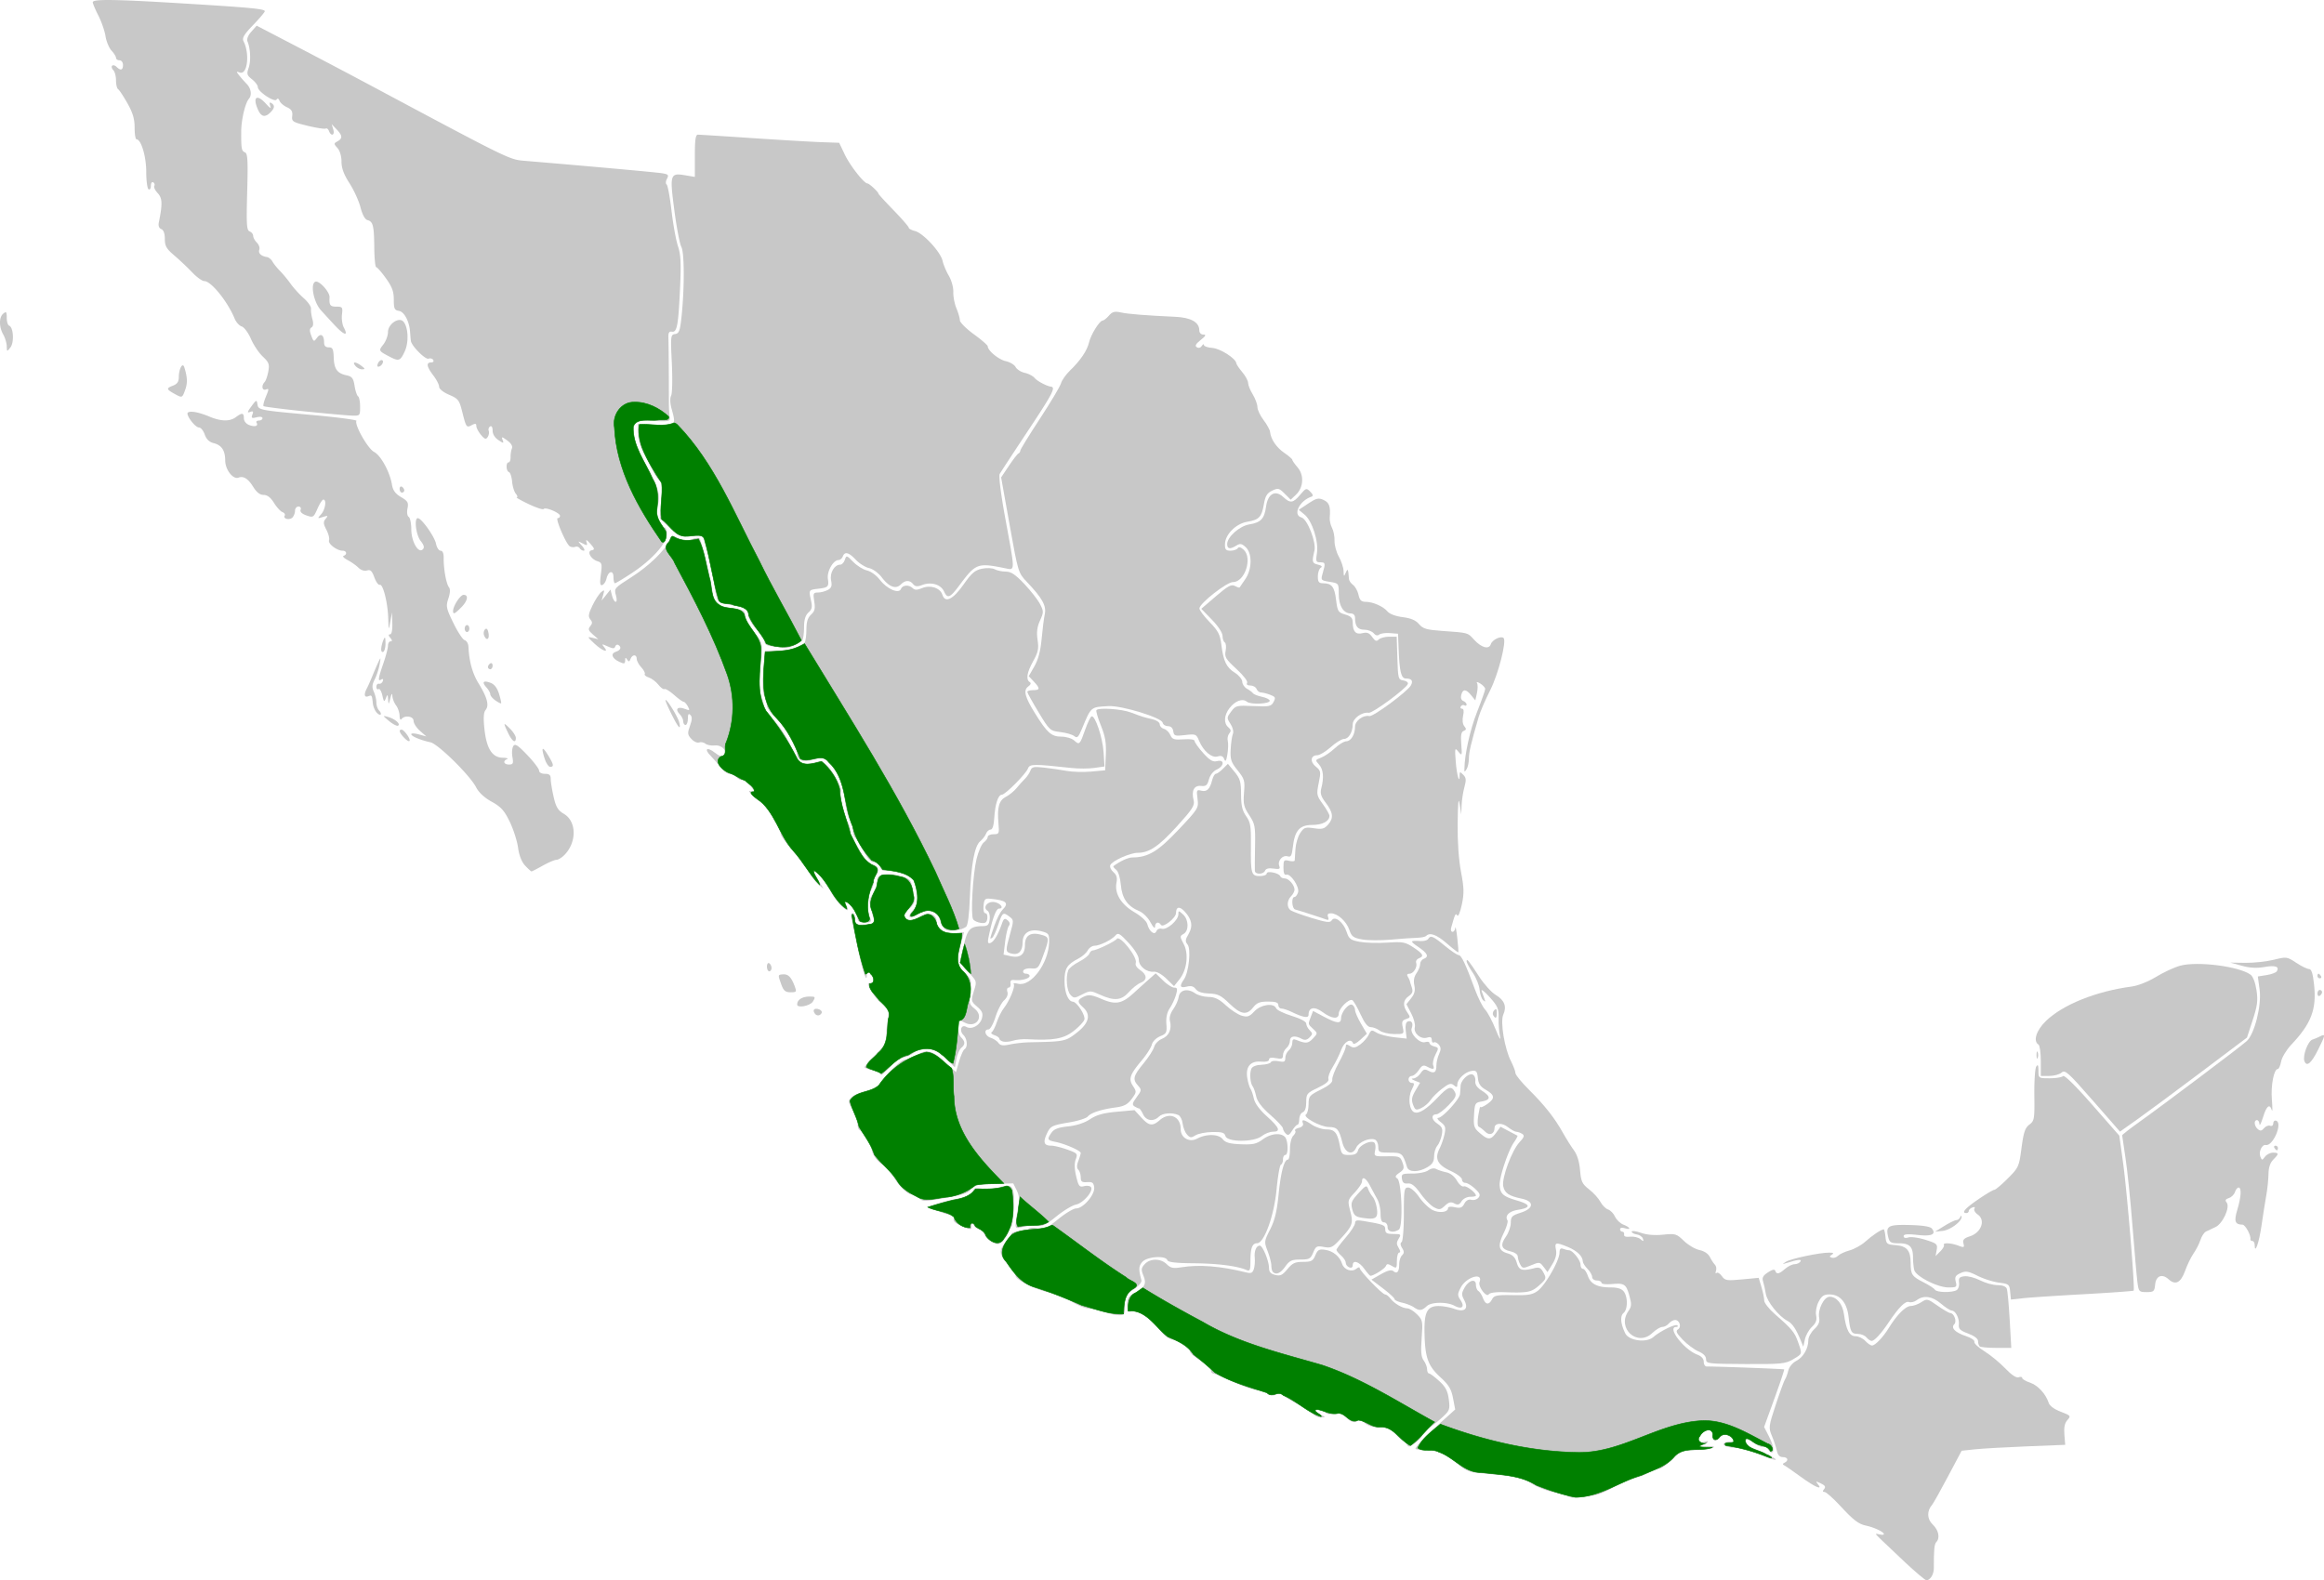 <svg xmlns="http://www.w3.org/2000/svg" width="999.732" height="679.941" version="1.0"><path style="fill:#c8c8c8;fill-opacity:1;stroke:none;stroke-opacity:1;opacity:1;fill-rule:nonzero" d="M819.594 672.278c-4.503-4.216-9.312-8.773-10.687-10.127-2.471-2.434-2.474-2.457-.249-1.93 1.318.313 2.004.132 1.653-.435-.614-.993-4.591-2.756-7.59-3.363-3.182-.645-5.39-2.33-10.998-8.4-3.091-3.345-6.17-6.082-6.84-6.082-.87 0-.92-.363-.174-1.261.777-.936.402-1.566-1.45-2.44-2.14-1.01-2.327-.973-1.303.261 2.41 2.904-1.08 1.44-7.223-3.029-3.378-2.458-6.633-4.708-7.234-5-.744-.361-.694-.716.158-1.114 1.934-.903 1.476-2.417-.731-2.417-1.351 0-2.17-.874-2.573-2.75-.325-1.512-1.284-4.397-2.13-6.411-1.476-3.509-1.405-4.072 1.706-13.5 1.785-5.411 3.573-10.289 3.974-10.839.4-.55 1.022-2.229 1.38-3.731.375-1.567 1.844-3.348 3.444-4.175 3.01-1.557 5.18-5.313 5.18-8.966 0-1.254 1.157-3.366 2.57-4.694 1.854-1.741 2.435-3.115 2.083-4.924-.676-3.473 2.09-9.01 4.503-9.01 3.012 0 5.573 3.122 6.173 7.525.923 6.766 2.35 9.475 4.991 9.475 1.304 0 3.184.9 4.18 2 .995 1.1 2.303 1.993 2.905 1.983 1.382-.022 4.755-3.558 7.208-7.559 3.437-5.604 7.23-9.424 9.358-9.424 1.154 0 3.234-.743 4.621-1.652 2.432-1.593 2.682-1.54 6.994 1.5 2.46 1.734 4.893 3.152 5.408 3.152 1.673 0 3.019 3.588 1.802 4.805-1.61 1.61.351 3.594 5.107 5.164 2.163.713 3.741 1.8 3.508 2.414-.233.615 1.717 2.451 4.333 4.082 2.616 1.63 6.652 4.947 8.97 7.37 2.714 2.838 4.76 4.197 5.75 3.818.845-.325 1.536-.189 1.536.301s1.497 1.385 3.327 1.99c3.37 1.112 6.84 4.858 8.06 8.7.41 1.295 2.414 2.772 5.2 3.837 4.309 1.645 4.45 1.82 2.867 3.57-1.17 1.293-1.559 3.15-1.31 6.255l.356 4.415-16.5.658c-9.075.361-19.099.934-22.275 1.271l-5.775.614-5.899 11.118c-3.244 6.115-6.31 11.584-6.812 12.152-2.327 2.633-2.21 6.145.28 8.485 2.535 2.38 3.234 5.828 1.529 7.533-.85.85-1.097 3.504-1.061 11.347.011 2.53-1.588 5.101-3.173 5.101-.517 0-4.625-3.448-9.127-7.663z"/><path style="fill:#c8c8c8;fill-opacity:1;stroke:none;stroke-opacity:1;opacity:1;fill-rule:nonzero" d="M674.643 643.813c-.884-.494-3.875-1.329-6.647-1.855-2.772-.525-6.885-2.177-9.14-3.67-3.194-2.112-5.912-2.888-12.275-3.5a1863.53 1863.53 0 0 1-11.985-1.188c-2.28-.24-4.89-1.415-6.5-2.928-4.91-4.614-9.437-6.723-14.44-6.727-2.612-.002-4.75-.29-4.75-.639 0-.35 1.013-1.667 2.25-2.927a337.07 337.07 0 0 0 3.25-3.35c.55-.583 3.382-3.203 6.293-5.823l5.292-4.765-.936-4.872c-.75-3.903-1.832-5.693-5.44-9-5.276-4.833-6.558-8.343-6.815-18.655-.232-9.325 1.1-11.973 6.026-11.973 1.892 0 4.933.54 6.76 1.201 4.487 1.623 6.313.022 4.29-3.759-1.2-2.24-1.185-2.967.104-5.263 1.875-3.34 4.927-4.152 4.927-1.31 0 1.107.478 2.309 1.062 2.67.584.36 1.472 1.737 1.975 3.059 1.102 2.899 2.533 3.075 3.92.482.893-1.669 2.07-1.9 8.986-1.768 6.599.126 8.424-.195 10.686-1.884 3.235-2.415 9.256-12.932 9.324-16.285.034-1.729.468-2.195 1.629-1.75.87.334 1.977.607 2.46.607 1.519 0 4.958 4.294 4.958 6.189 0 .996.473 1.811 1.052 1.811.579 0 1.534 1.383 2.123 3.072 1.221 3.504 4.12 4.928 10.03 4.928 2.708 0 4.52.587 5.403 1.75 1.795 2.365 1.738 7.719-.098 9.242-1.559 1.294-1.29 4.577.716 8.72 1.561 3.224 9.052 4.248 12.08 1.65 3.114-2.672 9.583-5.806 10.367-5.022.363.363.135.66-.506.66-4.147 0 3.269 9.728 9.083 11.916 1.754.66 2.75 1.768 2.75 3.06 0 1.113.562 2.027 1.25 2.03 6.048.026 33.134 1.045 33.344 1.255.149.149-1.73 5.783-4.175 12.52l-4.445 12.25 2.013 3.945c2.138 4.19 2.59 7.024 1.12 7.024-.491 0-1.163-.703-1.493-1.563-.33-.86-1.096-1.257-1.702-.882-.606.374-2.391-.272-3.967-1.437-3.413-2.523-3.945-2.603-3.945-.586 0 .842.787 1.796 1.75 2.12 4.459 1.497 11.25 4.778 11.25 5.433 0 .401-3.038-.567-6.75-2.15-3.713-1.585-8.325-2.9-10.25-2.923-4.369-.053-6.967-1.426-4.494-2.376.921-.353 2.084-.389 2.584-.08.5.31.91.102.91-.461 0-.563-.937-1.526-2.083-2.14-1.64-.876-2.456-.777-3.829.466-2.324 2.103-3.088 1.991-3.088-.452 0-3.07-2.723-3.532-4.91-.831-2.271 2.804-1.746 4.192 1.244 3.29 1.482-.446 1.85-.325 1.166.383-.55.57-2.125 1.241-3.5 1.492-1.375.251-.25.297 2.5.103 3.458-.245 4.537-.059 3.5.605-.825.527-4.254.966-7.62.974-5.82.015-6.312.213-10 4.015-2.134 2.199-4.683 4-5.665 4-.982 0-2.885.721-4.23 1.602-1.345.881-4.249 2.007-6.454 2.503-2.205.495-6.152 2.213-8.77 3.816-2.619 1.604-6.336 3.17-8.261 3.48-7.76 1.25-9.726 1.332-11.264.471z"/><path style="fill:#c8c8c8;fill-opacity:1;stroke:none;stroke-opacity:1;opacity:1;fill-rule:nonzero" d="M605.284 621.483c-.325-.848-1.022-1.542-1.549-1.542-.526 0-2.033-1.278-3.348-2.84-1.948-2.316-3.22-2.854-6.879-2.91-3.134-.047-5.18-.712-6.78-2.202-1.26-1.174-2.448-1.665-2.64-1.091-.568 1.706-2.965 1.192-5.092-1.092-1.516-1.627-2.705-1.991-5-1.532-1.656.33-3.247.221-3.535-.245-.7-1.132-4.554-2.102-4.554-1.147 0 .415 1.012 1.242 2.25 1.839 2.223 1.072 2.224 1.086.122 1.153-1.17.037-2.716-.643-3.437-1.51-.72-.868-3.588-2.72-6.372-4.115-2.785-1.394-5.878-3.254-6.874-4.132-1.398-1.232-1.987-1.312-2.58-.352-.756 1.223-4.11.626-4.11-.732 0-.383-1.528-.739-3.397-.792-1.869-.052-6.859-1.717-11.089-3.698-4.23-1.98-8.101-3.602-8.602-3.602-.501 0-.911-.656-.911-1.457 0-.802-2.025-2.645-4.5-4.095-2.475-1.45-4.5-3.218-4.5-3.928 0-1.633-4.17-4.397-7.754-5.14-1.705-.353-4.017-2.275-6.098-5.068-3.352-4.498-9.157-7.906-11.765-6.905-1.012.388-1.383-.392-1.383-2.912 0-2.766.555-3.73 2.823-4.903 4.696-2.429 5.618-4.113 4.167-7.616-1.085-2.619-1.013-3.293.533-5.001 2.304-2.546 6.923-2.528 9.487.036 1.658 1.657 2.754 1.888 6.25 1.317 7.7-1.258 16.875-.531 27.892 2.208 2.14.533 2.78.252 3.323-1.457.37-1.164.543-3.346.385-4.848-.305-2.912.663-5.23 2.186-5.23 1.229 0 3.954 6.618 3.954 9.602 0 1.72.72 2.54 2.655 3.026 2.186.548 3.115.108 5.25-2.49 2.152-2.618 3.3-3.155 6.724-3.148 3.59.008 4.28-.359 5.296-2.81 1-2.412 1.615-2.755 4.255-2.367 3.4.499 6.271 2.882 7.272 6.037.81 2.551 4.165 3.712 6.096 2.11.799-.663 1.452-.799 1.452-.302 0 1.243 9.724 11.341 10.92 11.341.532 0 1.56.788 2.285 1.75 1.624 2.154 5.237 4.25 7.327 4.25.857 0 2.716 1.157 4.13 2.571 2.436 2.437 2.54 2.97 2.003 10.25-.432 5.847-.22 8.143.884 9.62.798 1.068 1.45 2.756 1.45 3.75 0 .995.37 1.81.82 1.81.45 0 2.418 1.462 4.373 3.25 2.788 2.548 3.684 4.256 4.15 7.911.569 4.452.42 4.82-3.285 8.168-2.134 1.928-4.82 4.008-5.969 4.623-1.148.615-2.088 1.692-2.088 2.395 0 .702-1.357 2.28-3.016 3.506-2.573 1.902-3.102 2.003-3.607.688zM851.574 579.275c-.367-.367-.667-1.399-.667-2.294 0-1-1.638-2.234-4.25-3.203-3.403-1.262-4.2-2.015-4-3.773.304-2.672-1.375-6.049-3.035-6.104-.668-.023-2.773-1.373-4.677-3-3.736-3.194-7.44-3.727-10.385-1.496-1.016.77-2.523 1.14-3.348.823-1.548-.594-4.37 2.225-8.722 8.713-3.263 4.866-6.134 8-7.328 8-.556 0-1.57-.675-2.255-1.5-.685-.825-2.288-1.5-3.563-1.5-2.95 0-3.397-.785-4.106-7.226-.69-6.27-3.651-9.774-8.262-9.774-2.371 0-3.365.673-4.64 3.139-.943 1.822-1.394 4.285-1.077 5.873.407 2.033-.053 3.298-1.791 4.932-1.287 1.208-2.651 3.628-3.033 5.376l-.693 3.18-1.021-2.5c-2.112-5.17-3.698-7.533-5.787-8.623-3.735-1.95-8.79-8.263-9.314-11.634-.278-1.783-.81-4.182-1.183-5.33-.517-1.592-.022-2.515 2.095-3.903 1.884-1.234 2.896-1.447 3.157-.663.548 1.645 1.585 1.437 4.218-.847 1.268-1.1 3.11-2 4.094-2 .983 0 2.107-.515 2.496-1.145.688-1.114-1.072-.912-6.247.717-1.667.524-1.659.462.087-.647 2.08-1.321 14.481-3.931 18.57-3.908 1.792.01 2.114.259 1.137.878-1.144.724-1.145.936-.01 1.315.746.248 1.942-.136 2.659-.853.717-.717 2.971-1.76 5.009-2.317 2.038-.557 5.075-2.256 6.748-3.776 2.847-2.585 6.857-5.264 7.88-5.264.248 0 .591 1.463.764 3.25.29 3.013.605 3.272 4.313 3.551 4.862.366 6.495 2.281 6.515 7.64.02 5.076.502 5.792 5.667 8.41 2.3 1.167 4.464 2.577 4.81 3.135.756 1.225 7.473 1.323 9.344.137.735-.466 1.185-1.922 1-3.235-.274-1.948.156-2.444 2.338-2.697 1.47-.17 4.49.618 6.71 1.75 2.22 1.133 5.581 2.06 7.47 2.06 2.138 0 3.65.569 4.011 1.51.32.83.885 6.905 1.257 13.5l.678 11.99h-6.483c-3.566 0-6.784-.3-7.15-.667z"/><path style="fill:#c8c8c8;fill-opacity:1;stroke:none;stroke-opacity:1;opacity:1;fill-rule:nonzero" d="M474.907 564.441c-1.925-.74-4.81-1.382-6.413-1.423-1.601-.042-4.976-1.38-7.5-2.974-2.523-1.594-7.052-3.411-10.064-4.038-5.602-1.167-14.023-5.413-14.023-7.072 0-.508-1.274-2.401-2.831-4.208-4.239-4.917-4.535-6.561-1.771-9.846 1.326-1.575 2.575-3.358 2.776-3.962.202-.603 1.836-1.139 3.632-1.19 1.796-.051 3.51-.488 3.808-.97.298-.483 2.018-.601 3.821-.263 2.85.535 4.016.016 8.908-3.97 3.096-2.52 6.56-4.584 7.7-4.584 3.003 0 8.096-5.918 7.743-9-.234-2.047-.784-2.465-3.036-2.311-2.237.153-2.75-.23-2.75-2.05 0-1.231-.467-2.705-1.037-3.276-.716-.716-.716-1.881 0-3.765.57-1.5 1.037-3.062 1.037-3.47 0-.972-6.732-3.924-10.804-4.738-3.615-.723-3.782-1.109-1.74-4.023 1.07-1.528 2.95-2.232 7.108-2.661 3.592-.37 7.036-1.499 9.447-3.094 2.825-1.87 5.75-2.688 11.463-3.205l7.67-.695 2.871 3.144c3.35 3.668 4.83 3.88 7.985 1.144 4.191-3.635 9-1.55 9 3.903 0 3.729 3.715 5.855 7.082 4.053 3.945-2.11 9.213-2.008 10.973.215 1.198 1.513 2.988 2.022 7.797 2.219 5.206.213 6.764-.13 9.389-2.067 3.423-2.526 7.659-3.023 9.559-1.123 1.448 1.448 1.61 7.8.2 7.8-.55 0-1 .863-1 1.917s-.401 2.067-.891 2.25c-.49.183-1.326 4.945-1.858 10.582-1.078 11.43-5.323 23.174-8.394 23.225-2.104.034-2.857 2.067-2.857 7.715 0 3.929-.23 4.427-1.75 3.776-4.009-1.717-12.41-2.78-22.66-2.87-7.765-.067-11.032-.455-11.333-1.345-.709-2.091-8.665-1.56-10.725.715-1.634 1.806-1.708 3.2-.419 7.965.219.81-1.241 2.51-3.363 3.918-3.374 2.238-3.75 2.923-3.75 6.82 0 4.078-.162 4.328-2.75 4.256-1.513-.041-4.325-.682-6.25-1.424zM608.308 562.519c-1.046-.727-3.364-1.64-5.151-2.03-1.788-.388-3.25-1.072-3.25-1.52 0-.447-2.238-2.52-4.973-4.605l-4.974-3.793 4.103-2.33c2.86-1.624 4.47-2.025 5.315-1.324 1.614 1.34 2.529.275 2.529-2.942 0-1.449.551-3.185 1.225-3.859.958-.957.962-1.645.02-3.153-.76-1.217-.843-2.152-.225-2.534.547-.338.98-5.657.98-12.047 0-10.496.154-11.44 1.864-11.44 1.051 0 3.094 1.774 4.684 4.069 1.551 2.238 4.11 4.736 5.686 5.552 2.915 1.507 6.766 1.07 6.766-.768 0-.6 1.196-.75 2.93-.369 2.36.518 3.156.223 4.086-1.515.757-1.414 1.803-1.989 3.033-1.667 1.032.27 2.404-.143 3.047-.918.929-1.12.617-1.921-1.515-3.897-1.476-1.368-3.336-2.488-4.133-2.488a1.454 1.454 0 0 1-1.448-1.45c0-.798-2.226-2.471-4.947-3.72-5.59-2.564-6.908-5.256-4.695-9.588.77-1.508 1.732-4.276 2.136-6.15.622-2.888.373-3.689-1.63-5.229-1.315-1.011-1.775-1.828-1.036-1.84 1.834-.031 9.134-8.027 9.339-10.228.091-.987.204-2.582.25-3.545.114-2.402 3.425-5.524 5.154-4.86.78.299 1.307 1.545 1.173 2.77-.171 1.56.714 2.84 2.964 4.283 3.8 2.437 3.71 3.87-.29 4.563-2.746.476-2.936.82-3.223 5.836-.274 4.788-.02 5.577 2.5 7.743 3.554 3.057 4.69 3.031 7.013-.158l1.874-2.573 3.46 1.823c1.901 1.003 3.62 1.91 3.817 2.016.198.106-.512 1.456-1.577 3-2.458 3.564-6.259 15.025-6.071 18.307.213 3.721 1.498 4.86 7.433 6.585 6.024 1.752 6.145 3.106.36 4.03-3.734.598-5.645 2.54-4.431 4.503.318.515-.39 2.94-1.575 5.386-2.696 5.57-2.317 7.687 1.578 8.804 2.232.64 3.315 1.735 3.993 4.035.972 3.298 2.275 3.707 7.523 2.363 2.119-.543 2.845-.192 3.975 1.92 1.297 2.424 1.182 2.762-1.858 5.479-3.364 3.006-4.944 3.307-15.347 2.93-3.297-.12-5.925.259-6.33.913-.973 1.575-4.695-3.36-3.967-5.258 1.678-4.37-5.72-2.226-8.082 2.344-1.463 2.828-1.468 3.34-.06 5.49 1.885 2.877.536 4.066-2.652 2.34-3.206-1.736-9.96-1.658-11.854.136-2.135 2.023-3.268 2.142-5.516.578z"/><path style="fill:#c8c8c8;fill-opacity:1;stroke:none;stroke-opacity:1;opacity:1;fill-rule:nonzero" d="M586.907 545.941c-2.254-3.165-5-4.006-5-1.531 0 .895-.586 1.244-1.5.893-.825-.317-1.5-1.207-1.5-1.978 0-.772-.9-2.174-2-3.116-1.1-.941-2-2.035-2-2.429 0-.394 1.8-2.797 4-5.339 2.2-2.541 4-5.319 4-6.172 0-1.24.751-1.42 3.75-.905 8.684 1.495 9.25 1.719 9.25 3.657 0 1.529.715 1.92 3.508 1.92 3.259 0 3.42.143 2.26 2-.999 1.6-.999 2.401 0 4 .74 1.186.838 2 .24 2-.554 0-1.008 1.58-1.008 3.509 0 3.307-.122 3.436-2.13 2.25-1.717-1.014-2.22-1.011-2.591.012-.4 1.107-5.319 4.23-6.661 4.23-.265 0-1.443-1.35-2.618-3z"/><path style="fill:#c8c8c8;fill-opacity:1;stroke:none;stroke-opacity:1;opacity:1;fill-rule:nonzero" d="M547.574 547.275c-.367-.367-.667-1.59-.667-2.717s-.713-3.917-1.585-6.2c-1.541-4.035-1.512-4.293 1.076-9.4 1.96-3.866 2.911-7.79 3.61-14.884.956-9.703 2.398-15.133 4.02-15.133.484 0 .879-1.992.879-4.428 0-2.539.62-5.049 1.452-5.881.8-.799 1.156-1.749.794-2.111-.362-.362.36-.925 1.604-1.25 1.38-.362 2.058-1.126 1.738-1.961-.723-1.884.383-1.706 3.912.631 1.65 1.093 4.447 1.99 6.215 1.994 3.58.007 4.71 1.423 5.807 7.275.64 3.406.986 3.731 3.973 3.731 2.424 0 3.406-.515 3.792-1.988.558-2.134 5.223-4.432 6.898-3.397.559.345.774 1.842.477 3.326-.537 2.683-.507 2.698 5.112 2.629 5.297-.065 5.714.104 6.638 2.697.844 2.369.655 2.998-1.315 4.378-1.797 1.259-2.005 1.794-.949 2.446 1.962 1.21 2.586 20.83.7 22.025-2.44 1.545-4.848.991-4.848-1.116 0-1.11-.667-2-1.5-2-1.064 0-1.504-1.09-1.515-3.75-.008-2.062-.65-4.875-1.427-6.25a226.197 226.197 0 0 1-3.099-5.75c-1.747-3.366-3.46-4.284-3.46-1.855 0 .767-1.406 2.9-3.126 4.741-3.072 3.29-3.106 3.432-1.901 8.131 1.363 5.32 1.007 6.233-4.92 12.587-2.712 2.907-3.573 3.271-6.46 2.73-3.014-.566-3.452-.337-4.583 2.395-1.119 2.701-1.709 3.021-5.562 3.021-3.648 0-4.64.461-6.447 3-2.064 2.899-3.945 3.722-5.333 2.334zM426.726 534.363c-1.475-.778-2.968-2.315-3.318-3.418-.35-1.102-1.258-2.004-2.019-2.004-.76 0-1.841-.787-2.402-1.75-.97-1.666-1.02-1.666-1.05 0-.037 2.121.089 2.116-4.496.2-2.508-1.048-3.53-2.02-3.153-3 .306-.797.008-1.518-.662-1.602-2.343-.293-3.24-.544-6.034-1.692-1.548-.635-3.348-1.192-4-1.237-2.372-.163 4.986-2.691 11.555-3.97 5.058-.984 6.892-1.789 7.347-3.223.499-1.57 1.212-1.798 4-1.275 1.865.35 5.21.091 7.434-.575 5.744-1.721 6.546-.57 6.191 8.892-.158 4.213-.66 7.902-1.115 8.197-.455.294-1.125 1.489-1.488 2.654-.363 1.165-1.436 2.815-2.385 3.667-1.507 1.353-2.062 1.37-4.405.136zM864.728 555.798c-.303-3.163-.58-3.39-4.821-3.93-2.475-.316-6.619-1.634-9.209-2.93-4.035-2.018-5.087-2.183-7.352-1.15-2.146.977-2.526 1.669-2.022 3.679.578 2.303.362 2.474-3.132 2.474-4.682 0-13.974-4.721-14.714-7.477-.3-1.112-.55-3.62-.557-5.573-.018-4.538-1.488-5.95-6.195-5.95-3.198 0-3.878-.385-4.408-2.497-1.246-4.965-.203-5.58 9.087-5.363 5.524.129 8.915.653 9.606 1.486 2.084 2.51-.066 3.478-6.188 2.785-4.298-.486-5.916-.342-5.916.528 0 .75.762.954 2.04.549 1.123-.357 4.428.103 7.345 1.02 4.9 1.542 5.268 1.87 4.828 4.33l-.476 2.662 2.004-2c1.102-1.1 1.81-2.337 1.572-2.75-.623-1.083 3.106-.92 6.244.272 2.414.918 2.635.82 2.17-.957-.405-1.55.198-2.215 2.79-3.07 4.902-1.618 6.815-6.948 3.361-9.367-1.152-.807-1.798-1.949-1.435-2.536.406-.656.062-.839-.891-.473-.854.327-1.552.997-1.552 1.488 0 .492-.45.893-1 .893-2.324 0-.625-1.979 5.031-5.86 3.318-2.277 6.446-4.14 6.953-4.14.506 0 3.104-2.182 5.772-4.85 4.702-4.703 4.884-5.105 5.949-13.172.889-6.731 1.533-8.649 3.375-10.038 2.14-1.614 2.268-2.367 2.141-12.589-.074-5.98.289-11.542.807-12.361.702-1.11.945-.663.957 1.76.015 3.214.07 3.25 4.815 3.25 2.64 0 5.227-.417 5.75-.927.592-.578 5.334 4.073 12.585 12.343l11.635 13.27 1.584 11.407c1.77 12.747 5.24 54.671 4.574 55.269-.235.21-9.878.905-21.428 1.542s-23.33 1.417-26.179 1.734l-5.178.575-.322-3.356z"/><path d="M836.407 527.478c2.2-1.36 4.525-2.488 5.167-2.505.641-.018 1.393-.594 1.67-1.282.278-.687.54-.766.584-.174.147 1.998-4.872 5.745-8.158 6.092l-3.263.344 4-2.475zM436.907 526.997c0-.98.432-4.06.96-6.845.75-3.959.638-5.71-.518-8.027l-1.479-2.963-8.678.246c-7.533.214-8.794.506-9.556 2.215-.695 1.557-2.942 2.346-10.747 3.772-9.118 1.667-9.991 1.68-11.496.175-.896-.896-2.333-1.629-3.193-1.629-1.915 0-6.264-4.44-8.293-8.467-.825-1.638-2.593-3.52-3.928-4.186-2.462-1.225-4.972-4.783-5.037-7.137-.038-1.39-4.05-7.494-5.285-8.043-.413-.183-.75-1.395-.75-2.693 0-1.297-.964-3.993-2.142-5.99-2.003-3.394-2.033-3.737-.467-5.306.922-.923 3.75-2.128 6.287-2.678 2.538-.55 5.11-1.816 5.717-2.814 2.478-4.07 9.306-10.686 11.027-10.686 1.013 0 3.35-.932 5.195-2.072 4.195-2.593 6.458-1.972 12.3 3.378l4.417 4.044 1.349-4.626c.742-2.544 1.792-4.899 2.333-5.233 1.464-.905 1.19-4.427-.474-6.09-1.919-1.92-.923-4.713 1.248-3.498 2.332 1.305 5.948-.723 6.711-3.763.518-2.064.088-3.096-2.06-4.944-2.544-2.188-2.644-2.576-1.578-6.132 1.5-5.006 1.63-4.512-2.364-8.933l-3.501-3.875 1.601-7.093c1.686-7.463 2.753-8.56 8.4-8.63 2.006-.026 2.566-.605 2.831-2.924.182-1.59-.222-3.232-.896-3.65-2.188-1.352-.184-4.12 2.733-3.776 2.724.323 4.622 2.817 2.144 2.817-1.238 0-2.894 4.566-4.488 12.378-.444 2.173-.25 2.765.795 2.42 1.472-.488 3.28-3.49 4.914-8.156.837-2.391 1.246-2.656 2.497-1.618.95.79 1.162 1.649.58 2.36-.504.614-1.23 3.658-1.615 6.764l-.699 5.649 3.143.69c4.01.88 6.062-.767 6.062-4.868 0-4.018 2.379-5.576 6.75-4.42 3.841 1.015 3.884 1.356 1.12 8.935-1.995 5.474-2.317 5.824-5.14 5.603-1.698-.133-3.205.309-3.455 1.013-.243.688.27 1.25 1.142 1.25.87 0 1.583.442 1.583.981 0 1.134-3.584 2.102-6.5 1.757-1.416-.168-1.914.274-1.706 1.512.161.963-.206 1.75-.818 1.75-.622 0-.855.807-.53 1.833.36 1.134-.184 2.525-1.429 3.652-1.106 1-2.77 4.226-3.697 7.168-.927 2.94-2.278 5.347-3.003 5.347-2.201 0-1.47 2.817.93 3.579 1.234.392 2.737 1.386 3.339 2.208.847 1.16 1.975 1.308 5.004.662 2.15-.46 5.935-.874 8.41-.921 15.06-.29 15.478-.376 20.336-4.161 5.247-4.088 6.138-7.723 2.664-10.867-2.615-2.366-2.523-3.304.458-4.662 2.004-.914 3.404-.713 7.59 1.088 5.946 2.558 8.662 2.05 13.691-2.555a680.212 680.212 0 0 1 6.32-5.699l3.184-2.828 3.176 3.078c1.747 1.693 3.91 3.078 4.809 3.078 1.353 0 1.479.536.737 3.123-.493 1.718-1.692 4.305-2.666 5.75-1.164 1.728-1.663 4.03-1.457 6.724.284 3.73.045 4.208-2.678 5.335-1.695.703-3.241 2.24-3.57 3.551-.32 1.272-2.219 4.27-4.22 6.665-5.29 6.325-5.911 8.103-3.903 11.168 1.602 2.445 1.577 2.7-.557 5.586-1.732 2.343-3.268 3.163-6.825 3.642-6.262.844-10.706 2.29-12.064 3.927-.625.752-4.16 1.877-7.856 2.501-7.796 1.315-8.294 1.583-9.952 5.353-1.476 3.357-.885 4.677 2.092 4.67 1.205-.002 4.289.747 6.853 1.666 4.387 1.573 4.605 1.821 3.699 4.206-.645 1.695-.583 4.124.186 7.329 1.029 4.29 1.39 4.733 3.442 4.218 1.261-.317 2.587-.099 2.948.484 1.062 1.719-3.42 6.85-6.527 7.47-1.577.316-5.372 2.615-8.436 5.11-4.25 3.462-6.123 4.398-7.905 3.95-1.285-.322-3.963-.137-5.953.413-3.176.877-3.616.781-3.616-.785zM585.967 523.978c-2.83-.441-3.583-1.092-4.247-3.664-.705-2.734-.37-3.604 2.66-6.912 3.11-3.396 3.535-3.588 4.148-1.872.376 1.051 1.281 2.613 2.013 3.47.73.857 1.536 3.174 1.789 5.149.521 4.074-.572 4.732-6.363 3.829zM616.892 519.454c-1.383-.732-3.992-3.387-5.798-5.901-2.387-3.325-3.882-4.508-5.481-4.341-1.607.167-2.287-.377-2.522-2.02-.297-2.07.067-2.25 4.555-2.25 2.683 0 5.73-.623 6.77-1.384 1.159-.847 2.493-1.064 3.441-.56.853.452 2.818 1.091 4.367 1.419 1.697.359 3.487 1.776 4.5 3.562.926 1.631 2.256 2.75 2.956 2.487 1.13-.426 5.227 2.69 5.227 3.975 0 .275-1.121.5-2.492.5-1.378 0-3.03.863-3.696 1.93-.947 1.516-1.613 1.712-3.103.915-1.466-.785-2.388-.56-4.053.991-1.904 1.772-2.45 1.851-4.671.677z" style="fill:#c8c8c8;fill-opacity:1;stroke:none;stroke-opacity:1;opacity:1;fill-rule:nonzero"/><path style="fill:#c8c8c8;fill-opacity:1;stroke:none;stroke-opacity:1;opacity:1;fill-rule:nonzero" d="M605.294 502.191c-1.898-6.04-2.145-6.25-7.366-6.25-4.706 0-5.021-.159-5.021-2.53 0-1.393-.66-2.786-1.467-3.095-2.37-.91-6.951 1.073-8.033 3.476-1.63 3.62-4.82 2.37-6-2.35-1.405-5.621-2.184-6.496-5.81-6.532-3.622-.035-11.457-4.376-9.775-5.416.597-.369 1.089-2.332 1.094-4.362.008-3.45.35-3.861 5.25-6.302 3.572-1.78 5.147-3.137 4.945-4.261-.163-.907 1.074-4.147 2.75-7.2 1.675-3.053 3.046-6.202 3.046-6.998 0-1.16.368-1.216 1.86-.285 1.496.934 2.36.79 4.431-.742 1.415-1.046 3.05-2.928 3.632-4.181.968-2.08 1.257-2.156 3.319-.87 1.242.776 4.668 1.673 7.613 1.995l5.356.584-.402-3.437c-.253-2.166.066-3.615.863-3.921 1.647-.632 2.5.814 1.705 2.888-.879 2.29 3.435 6.734 5.806 5.981 1-.317 1.817-.149 1.817.374s.93 1.194 2.065 1.491c1.963.513 1.988.69.507 3.554-.857 1.657-1.288 3.716-.958 4.576.698 1.819 0 1.963-2.646.547-1.543-.826-2.21-.545-3.549 1.5-.907 1.384-2.272 2.516-3.034 2.516s-1.385.675-1.385 1.5.64 1.5 1.423 1.5c1.214 0 1.203.443-.077 3.01-1.675 3.357-1.015 8.797 1.17 9.635 1.965.754 5.298-1.346 9.947-6.267 4.56-4.829 5.972-5.301 7.472-2.5.818 1.53.316 2.59-2.715 5.724-2.046 2.115-4.356 3.857-5.134 3.872-2.475.046-2.3 2.34.31 4.05 2.094 1.373 2.419 2.184 1.924 4.814-.327 1.74-1.208 3.873-1.957 4.741-.75.868-1.363 2.909-1.363 4.535 0 2.202-.74 3.393-2.904 4.67-3.806 2.249-7.997 2.232-8.709-.034zM527.16 488.8c-.386-1.473-1.449-1.802-5.614-1.738-2.827.044-6.102.688-7.279 1.43-1.848 1.167-2.346 1.119-3.657-.35-.835-.935-1.672-3.05-1.86-4.7-.189-1.65-1.018-3.306-1.843-3.68-2.652-1.202-6.814-.864-8.357.68-2.31 2.31-5.532 1.838-6.825-1-.627-1.376-1.404-2.507-1.729-2.516-.324-.008-1.204-.405-1.957-.881-1.107-.702-.93-1.457.924-3.965 2.152-2.91 2.19-3.21.617-4.947-2.465-2.724-2.102-4.21 2.339-9.583 2.206-2.67 4.27-5.886 4.587-7.147.316-1.26 1.847-2.818 3.4-3.462 3.011-1.247 4.288-4.184 3.361-7.73-.348-1.33.207-3.258 1.436-4.983 1.101-1.547 2.16-3.932 2.353-5.3.431-3.055 3.843-3.806 7.058-1.554 1.23.862 3.825 1.57 5.765 1.572 2.658.004 4.5.898 7.47 3.625 2.168 1.991 5.245 3.994 6.839 4.45 2.444.702 3.29.41 5.416-1.874 2.767-2.971 8.376-3.762 9.364-1.32.308.763 3.346 2.242 6.75 3.287 3.712 1.14 6.189 2.457 6.189 3.292 0 .766.675 2.068 1.5 2.893 1.333 1.333 1.326 1.674-.07 3.069-1.16 1.16-2.056 1.309-3.434.571-2.9-1.552-4.996-1.183-4.996.88 0 1.033-.675 2.438-1.5 3.122-.825.685-1.5 2.079-1.5 3.098 0 1.525-.53 1.746-3 1.252-2.002-.4-3-.2-3 .602 0 .763-1.27 1.092-3.477.902-4.553-.392-6.699 2.225-5.86 7.146.33 1.925.937 3.95 1.352 4.5.415.55 1.064 2.451 1.443 4.224.444 2.075 2.444 4.801 5.616 7.653 5.449 4.9 6.116 6.623 2.56 6.623-1.3 0-3.45.854-4.776 1.898-3.411 2.683-14.901 2.654-15.605-.04z"/><path style="fill:#c8c8c8;fill-opacity:1;stroke:none;stroke-opacity:1;opacity:1;fill-rule:nonzero" d="M553.116 487.75c-.665-.664-1.215-1.681-1.222-2.259-.007-.577-2.445-3.183-5.418-5.79-3.658-3.208-5.631-5.795-6.103-8-.383-1.793-1.051-3.71-1.484-4.26-1.09-1.384-1.421-5.674-.585-7.59.435-.997 2.07-1.64 4.391-1.728 2.034-.076 3.845-.58 4.025-1.121.18-.54 1.646-.719 3.257-.397 2.46.492 2.93.265 2.93-1.416 0-1.102.675-2.563 1.5-3.248.825-.684 1.5-2.137 1.5-3.229 0-1.498.43-1.808 1.75-1.264 4.005 1.649 5.115 1.555 7.125-.603 2.108-2.263 2.109-2.27.119-4.124-2.32-2.162-2.273-1.917-1.024-5.202l.971-2.553 4.678 2.488c5.603 2.979 7.38 3.123 7.38.598 0-2.588 3.4-6.6 4.839-5.71.64.394 1.162 1.398 1.162 2.23 0 .832 1.146 3.468 2.546 5.858l2.546 4.345-2.793 2.59c-1.537 1.425-2.945 2.138-3.13 1.584-.813-2.44-3.835-.82-5.119 2.742-.743 2.063-2.402 5.418-3.686 7.457-1.284 2.039-2.096 4.33-1.803 5.09.352.919-1.168 2.19-4.515 3.78-4.754 2.257-5.046 2.615-5.046 6.19 0 2.452-.531 4-1.5 4.372-.825.316-1.5 1.652-1.5 2.968 0 1.317-.346 2.393-.768 2.393-.423 0-1.454 1.13-2.291 2.51-1.19 1.962-1.786 2.245-2.732 1.3zM900.219 473.457c-10.549-12.07-11.907-13.287-13.356-11.976-.888.803-3.266 1.46-5.285 1.46h-3.671v-6.44c0-3.543-.45-6.72-1-7.06-2.425-1.498-.945-6.136 3.25-10.186 7.288-7.036 21.576-12.765 36.88-14.788 2.68-.355 7.104-2.12 10.5-4.19 3.229-1.969 7.895-4.12 10.37-4.783 7.46-1.995 25.344.301 30.243 3.883 1.031.754 2.057 3.447 2.538 6.665.672 4.487.394 6.666-1.644 12.9l-2.453 7.5-19.924 15c-10.959 8.25-23.25 17.351-27.315 20.225l-7.39 5.226-11.743-13.436z"/><path style="fill:#c8c8c8;fill-opacity:1;stroke:none;stroke-opacity:1;opacity:1;fill-rule:nonzero" d="M876.065 453.941c0-1.375.227-1.937.504-1.25.278.688.278 1.813 0 2.5-.277.688-.504.125-.504-1.25zM431.657 448.178c-.963-.21-1.75-.77-1.75-1.243 0-.472-.96-1.163-2.132-1.536-1.173-.372-1.688-.965-1.145-1.317.543-.352 1.528-2.3 2.189-4.328.661-2.028 2.026-4.736 3.034-6.017 2.466-3.135 5.043-9.46 4.219-10.355-.366-.397.501-.443 1.927-.102 5.506 1.317 13.043-8.753 13.297-17.767.104-3.665-.118-3.988-3.316-4.824-4.9-1.282-8.073.604-8.073 4.799 0 3.813-1.776 5.586-4.802 4.795-2.633-.688-2.658-1.073-.556-8.562 1.575-5.612 1.564-5.91-.25-7.284-2.813-2.129-3.086-1.933-4.888 3.493-.911 2.743-2.073 5.245-2.58 5.559-1.159.716-1.197.93.913-5.173.974-2.82 2.535-5.889 3.467-6.822 3.015-3.015 1.801-4.115-5.304-4.809-2.15-.21-2.544.21-2.813 3.006-.187 1.939.143 3.25.82 3.25.622 0 .988 1.013.812 2.25-.25 1.767-.856 2.175-2.82 1.897-1.374-.194-2.846-.869-3.27-1.5-1.152-1.716-.168-19.306 1.456-26.016.782-3.228 2.185-6.428 3.118-7.11.933-.683 1.697-1.754 1.697-2.38 0-.628 1.13-1.14 2.51-1.14 2.385 0 2.489-.236 2.094-4.75-.603-6.911.23-9.831 3.248-11.386 1.456-.75 3.506-2.425 4.555-3.722 1.049-1.296 2.664-3.096 3.59-4 .925-.903 1.987-2.485 2.358-3.515.584-1.616 1.393-1.792 5.91-1.285 2.88.323 7.26.96 9.735 1.415 2.475.455 7.2.584 10.5.285l6-.543.294-6.662c.23-5.235-.23-7.951-2.152-12.681-1.346-3.31-2.19-6.275-1.877-6.588 1.124-1.124 10.817-.45 14.735 1.026 5.106 1.922 5.364 2.003 9.25 2.903 1.85.428 3.25 1.385 3.25 2.221 0 .808.805 1.68 1.79 1.937.983.257 2.221 1.452 2.75 2.656.828 1.888 1.613 2.143 5.71 1.856 2.939-.206 4.75.08 4.75.747 0 .594 1.654 2.91 3.675 5.147 2.897 3.207 4.166 3.944 6 3.484 3.259-.818 3.105 2.142-.19 3.643-1.492.68-2.848 2.4-3.335 4.229-.679 2.554-1.264 3.035-3.41 2.806-2.986-.318-4.209 2.06-3.175 6.179.553 2.204-.48 3.813-7.21 11.235-7.795 8.596-11.904 11.362-16.878 11.362-3.304 0-11.077 3.516-11.771 5.325-.292.76.321 2.11 1.362 3.002 1.381 1.182 1.735 2.407 1.31 4.531-.918 4.593 1.953 9.332 7.681 12.677 2.925 1.708 5.253 3.86 5.579 5.158.792 3.159 3.162 4.993 3.915 3.03.328-.854 1.35-1.299 2.373-1.032 2.196.575 7.074-3.708 7.074-6.21 0-1.714.085-1.713 2 .02 2.483 2.246 2.626 7.047.25 8.386-1.665.938-1.665 1.146.018 4.3 2.27 4.25 1.45 11.175-1.805 15.257l-2.33 2.923-3.299-3.224c-1.896-1.855-4.156-3.123-5.316-2.985-3.124.37-6.517-2.304-6.529-5.148-.006-1.564-1.658-4.296-4.384-7.252-3.717-4.03-4.557-4.52-5.594-3.27-1.598 1.925-6.833 4.512-9.13 4.512-.996 0-2.29.896-2.876 1.99-.585 1.094-2.358 2.659-3.94 3.477-5.032 2.602-6.067 4.293-6.033 9.855.03 4.866 1.563 8.608 3.578 8.734 1.783.11 5.526 5.939 4.96 7.722-.313.986-2.45 3.24-4.751 5.008-4.258 3.272-8.832 4.06-19.82 3.412-1.924-.114-4.624.16-6 .608-1.374.448-3.287.642-4.25.431z"/><path style="fill:#c8c8c8;fill-opacity:1;stroke:none;stroke-opacity:1;opacity:1;fill-rule:nonzero" d="M593.466 443.41c-1.068-.808-2.78-1.469-3.806-1.469-1.286 0-2.64-1.697-4.373-5.48-1.38-3.015-2.963-5.762-3.519-6.105-1.395-.863-5.861 3.526-5.861 5.76 0 2.578-2.97 2.3-6.975-.656-3.478-2.566-6.025-2.071-6.025 1.171 0 1.584-2.244 1.192-7.404-1.292-1.597-.769-3.51-1.398-4.25-1.398-.74 0-1.346-.675-1.346-1.5 0-1.107-1.159-1.5-4.427-1.5-3.532 0-4.826.506-6.394 2.5-2.778 3.53-5.297 3.122-10.223-1.658-3.63-3.523-4.966-4.181-8.744-4.309-2.948-.1-4.89-.74-5.73-1.887-.91-1.244-2.009-1.551-3.876-1.083-2.923.734-3.272-.167-1.206-3.117 2.1-2.998 3.135-13.096 1.54-15.019-1.07-1.288-.993-2.067.447-4.504 1.97-3.336 1.476-6.228-1.647-9.642-2.21-2.414-3.74-2.173-3.74.59 0 2.121-5.624 6.547-6.506 5.12-.984-1.592-2.49-1.141-2.538.76-.027 1.062-.794.331-1.952-1.86-1.061-2.008-3.215-4.15-4.857-4.83-5.03-2.083-7.386-5.447-7.898-11.278-.275-3.14-1.1-5.785-2.033-6.522-.864-.682-1.378-1.38-1.143-1.553 3.023-2.216 6.291-3.71 8.142-3.723 6.8-.045 11.014-2.578 19.822-11.913 8.565-9.076 8.735-9.353 8.202-13.327-.503-3.753-.385-4.016 1.572-3.504 2.435.637 3.741-.608 4.717-4.496.379-1.51 1.09-2.745 1.58-2.745s1.86-.968 3.044-2.151l2.152-2.152 2.82 3.402c2.432 2.932 2.826 4.278 2.849 9.747.02 4.867.53 7.052 2.184 9.374 1.872 2.63 2.143 4.299 2.052 12.655-.131 12.144.157 13.125 3.858 13.125 1.613 0 2.933-.498 2.933-1.108 0-1.317 5.322-.239 5.833 1.182.184.51 1.034.926 1.89.926 1.738 0 4.196 2.792 4.245 4.822.018.727-.643 1.996-1.468 2.821-1.825 1.825-1.947 4.778-.25 6.047.687.514 4.768 2.008 9.069 3.32 6.474 1.975 7.965 2.15 8.668 1.012 1.304-2.11 5.03.8 6.396 4.998.982 3.016 1.66 3.531 5.617 4.264 2.475.459 7.818.613 11.874.343 6.685-.445 7.735-.252 11.25 2.074 4.233 2.801 4.705 3.767 2.293 4.693-.87.334-1.382 1.17-1.135 1.857.656 1.83-1.113 4.75-2.876 4.75-.976 0-1.239.45-.73 1.25.436.687.822 1.474.858 1.75.035.274.423 1.552.86 2.838.616 1.807.32 2.673-1.298 3.807-2.474 1.733-2.67 4.09-.588 7.062 1.388 1.982 1.343 2.205-.56 2.81-1.69.535-1.951 1.19-1.43 3.569.632 2.871.578 2.913-3.689 2.882-2.38-.018-5.203-.693-6.27-1.5z"/><path d="M733.907 584.824c0-1.291-1.136-2.464-3.25-3.355-1.788-.754-4.82-3.001-6.739-4.993-2.737-2.842-3.19-3.806-2.104-4.477 1.666-1.03.73-4.058-1.253-4.058-.775 0-1.97.675-2.654 1.5-.685.825-1.953 1.5-2.818 1.5s-2.78 1.156-4.254 2.569c-6.473 6.202-15.494-2.033-10.319-9.42 1.376-1.965 1.432-2.93.388-6.66-1.398-4.99-2.17-5.475-7.865-4.926-2.303.222-4.132-.036-4.132-.582 0-.54-.9-.98-2-.98-1.111 0-2-.667-2-1.5 0-.826-.9-2.4-2-3.5s-2.014-2.563-2.032-3.25c-.056-2.207-2.436-4.501-6.375-6.147-5.22-2.181-5.846-2.042-5.162 1.146.399 1.862-.093 3.862-1.523 6.192l-2.111 3.44-1.683-2.23c-1.614-2.14-1.831-2.168-5.363-.692-3.469 1.45-3.742 1.426-4.716-.395-.57-1.063-1.035-2.602-1.035-3.42 0-.845-1.322-1.776-3.068-2.16-4.008-.88-4.6-2.737-2.025-6.353 1.15-1.617 2.093-4.29 2.093-5.941 0-2.653.493-3.157 4.25-4.346 5.722-1.81 5.947-4.902.44-6.047-5.54-1.15-7.381-2.402-7.956-5.407-.669-3.501 3.716-15.318 6.998-18.857 2.052-2.213 2.276-2.915 1.156-3.624-.763-.483-1.89-.886-2.503-.894-.614-.009-2.261-.917-3.661-2.018-2.573-2.024-5.724-1.799-5.724.41 0 2.575-2.145 3.448-3.975 1.617-.976-.976-2.22-1.943-2.764-2.15-.605-.229-.702-2.126-.25-4.875.406-2.475.795-4.131.864-3.681.069.45 1.455-.13 3.08-1.286 3.402-2.423 3.194-3.859-.9-6.196-2.146-1.225-3-2.544-3.235-5-.273-2.849-.66-3.289-2.646-3.01-2.804.392-6.174 3.556-6.174 5.796 0 1.328-.272 1.396-1.498.38-1.228-1.02-2.13-.761-5.02 1.444-1.938 1.477-4.195 3.712-5.017 4.966-.821 1.254-2.624 2.795-4.007 3.425-2.27 1.034-2.61.892-3.51-1.474-.787-2.071-.575-3.33 1.016-6.028l2.012-3.409-2.238-.9c-1.523-.612-1.718-.92-.61-.963.895-.035 2.268-1.027 3.05-2.206 1.182-1.78 1.772-1.954 3.49-1.035 2.452 1.312 3.332.666 3.332-2.442 0-1.258.516-3.42 1.147-4.804.884-1.94.858-2.866-.113-4.036-.694-.835-1.66-1.272-2.147-.97-.488.3-.887-.184-.887-1.079 0-1.19-.556-1.45-2.072-.969-2.685.852-5.89-1.953-5.208-4.56.276-1.057-.424-3.7-1.557-5.874l-2.06-3.95 2.027-2.577c1.487-1.89 1.852-3.365 1.374-5.544-.435-1.979-.127-3.717.922-5.215.866-1.236 1.574-3 1.574-3.918 0-.919.675-1.93 1.5-2.246 2.404-.923 1.762-2.388-2.232-5.103-3.821-2.596-3.726-2.874.883-2.577 1.458.094 2.947-.308 3.309-.894 1.053-1.704 2.035-1.302 7.163 2.935 2.662 2.2 5.343 4 5.957 4 1.158 0 3.01 3.92 7.065 14.944 1.303 3.544 3.248 7.379 4.322 8.522 1.074 1.143 3.115 4.993 4.535 8.556 1.523 3.822 2.284 5.043 1.856 2.978-.4-1.925-.67-5.525-.601-8 .109-3.939-.381-5.06-3.936-9-2.233-2.475-3.738-3.6-3.345-2.5.394 1.1.964 2.675 1.267 3.5.418 1.137.256 1.228-.669.377-.67-.617-1.344-2.642-1.496-4.5-.152-1.857-1.469-5.127-2.927-7.266-1.458-2.14-2.651-4.367-2.651-4.95 0-1.427.896-.327 5.45 6.697 2.09 3.221 5.27 6.725 7.067 7.785 3.747 2.211 4.825 5.012 3.255 8.458-1.38 3.03.53 14.606 3.31 20.06 1.055 2.07 1.918 4.372 1.918 5.116 0 .745 2.574 3.912 5.72 7.039 6.804 6.76 11.135 12.25 14.69 18.616 1.437 2.574 3.582 5.991 4.767 7.593 1.378 1.864 2.32 4.927 2.617 8.505.409 4.93.87 5.909 3.904 8.28 1.892 1.48 4.08 3.896 4.86 5.37.781 1.473 2.257 2.944 3.28 3.269 1.022.324 2.371 1.715 2.998 3.09.627 1.376 2.27 2.931 3.652 3.457 2.971 1.13 3.412 2.425.512 1.504-1.147-.364-2-.18-2 .433 0 .587.45 1.067 1 1.067s.887.558.75 1.24c-.163.806.729 1.128 2.553.921 1.542-.175 3.527.28 4.413 1.01 1.36 1.124 1.533 1.097 1.118-.17-.27-.826-1.468-1.644-2.662-1.82-1.195-.176-2.172-.718-2.172-1.206 0-.487 1.772-.26 3.939.504 2.553.9 5.914 1.186 9.552.81 5.328-.55 5.784-.414 8.97 2.674 1.846 1.789 4.855 3.56 6.687 3.934 2.032.415 3.778 1.577 4.476 2.977.63 1.262 1.611 2.762 2.182 3.332.57.571.776 1.77.456 2.666-.32.896-.212 1.294.239.885.45-.41 1.481.2 2.29 1.355 1.345 1.921 2.08 2.042 8.66 1.425l7.191-.674 1.18 3.935c.647 2.164 1.185 4.782 1.194 5.818.01 1.037 2.085 3.684 4.613 5.884 7.272 6.33 8.486 7.796 9.957 12.025 1.835 5.271 1.92 4.979-2.168 7.391-3.283 1.938-4.993 2.107-20.5 2.032-16.18-.077-16.918-.167-16.918-2.065z" style="fill:#c8c8c8;fill-opacity:1;stroke:none;stroke-opacity:1;opacity:1;fill-rule:nonzero"/><path d="M642.353 436.854c-.37-.598-.171-1.588.441-2.2.817-.817 1.113-.528 1.113 1.087 0 2.415-.52 2.787-1.554 1.113z" style="fill:#c8c8c8;fill-opacity:1;stroke:none;stroke-opacity:1;opacity:1;fill-rule:nonzero"/><path style="fill:#ccc;fill-opacity:1;stroke:none;stroke-opacity:1;opacity:1;fill-rule:nonzero" d="M460.446 427.985c-1.556-1.72-2.062-7.518-.916-10.504.343-.894 2.39-2.526 4.549-3.627 2.159-1.102 4.177-2.658 4.484-3.458.307-.8.984-1.455 1.506-1.455 1.514 0 9.66-3.902 10.296-4.932 1.25-2.023 9.143 7.924 8.212 10.35-.32.834.468 2.098 1.89 3.03 3.05 1.999 3.132 4.336.19 5.466-1.238.475-3.491 2.264-5.008 3.975-3.245 3.662-6.302 3.948-12.43 1.166-4.05-1.839-4.306-1.842-7.711-.106-3.314 1.69-3.614 1.695-5.062.095z"/><path d="M919.473 551.691c-.306-2.337-1.264-13.25-2.13-24.25-.865-11-2.217-24.157-3.004-29.239-.788-5.081-1.432-9.456-1.432-9.721 0-.265 3.333-2.857 7.407-5.76 10.078-7.184 43.598-32.423 46.171-34.766 3.385-3.083 6.472-15.408 5.553-22.165l-.77-5.65 3.762-.602c2.07-.331 4.04-1.05 4.379-1.6 1.265-2.047-.575-2.71-5.23-1.884-3.318.59-6.296.432-9.772-.516l-5-1.364 6.5.091c3.575.05 9.05-.537 12.166-1.305 5.563-1.37 5.739-1.347 9.728 1.293 2.235 1.478 4.712 2.688 5.505 2.688 1.042 0 1.642 1.871 2.164 6.743 1.135 10.6-1.208 16.74-9.88 25.888-2.017 2.128-3.946 5.332-4.287 7.12-.34 1.787-.984 3.25-1.43 3.25-1.688 0-3.063 7.08-2.56 13.186.286 3.473.279 5.526-.016 4.563-.921-3.004-2.273-1.934-3.79 3-.803 2.613-1.492 3.963-1.53 3-.039-.962-.52-1.75-1.07-1.75-1.463 0-1.22 2.573.367 3.89 1.042.865 1.675.764 2.66-.423.712-.857 1.896-1.326 2.633-1.043.765.293 1.34-.152 1.34-1.038 0-.854.562-1.363 1.25-1.132 2.931.987-1.404 11.11-4.476 10.452-1.589-.34-3.144 2.89-2.362 4.909.691 1.783.8 1.79 2.02.135.708-.962 2.251-1.75 3.428-1.75 2.65 0 2.672.468.14 3-1.345 1.345-2.02 3.393-2.06 6.25-.033 2.338-.468 6.5-.967 9.25-.5 2.75-1.42 8.6-2.045 13-1.027 7.23-2.928 12.554-2.928 8.2 0-.935-.45-1.7-1-1.7s-.927-.337-.839-.75c.343-1.592-2.175-6.25-3.386-6.265-3.25-.039-3.741-1.447-2.241-6.431 1.674-5.562 1.897-9.554.533-9.554-.513 0-1.21.877-1.55 1.95-.341 1.071-1.52 2.234-2.62 2.583-1.467.466-1.725.97-.965 1.886 1.622 1.954-1.617 9.112-4.79 10.586-1.453.675-3.29 1.545-4.083 1.933-.792.388-1.868 2.023-2.392 3.634-.524 1.61-1.846 4.204-2.938 5.763-1.092 1.559-2.736 4.932-3.653 7.495-1.84 5.143-4.134 6.333-7.076 3.67-2.834-2.564-5.445-1.55-5.813 2.259-.286 2.953-.614 3.241-3.69 3.241-3.216 0-3.4-.199-3.93-4.25z" style="fill:#c8c8c8;fill-opacity:1;stroke:none;stroke-opacity:1;opacity:1;fill-rule:nonzero"/><path d="M978.407 493.941c-.34-.55-.142-1 .44-1 .583 0 1.06.45 1.06 1s-.199 1-.441 1c-.243 0-.72-.45-1.06-1zM991.316 456.566c-.865-2.255 1.522-8.682 3.442-9.268.907-.276 2.436-.924 3.399-1.438 2.318-1.24 2.173-.427-1.073 6.008-2.882 5.715-4.783 7.263-5.768 4.698zM996.907 427.5c0-.857.45-1.559 1-1.559s1 .424 1 .941c0 .518-.45 1.22-1 1.56-.55.34-1-.084-1-.942zM996.907 419.941c0-.55.198-1 .44-1 .244 0 .72.45 1.06 1 .34.55.141 1-.441 1s-1.06-.45-1.06-1zM378.937 462.303c-.017-.627-1.605-1.434-3.53-1.796-1.925-.36-3.486-.973-3.468-1.36.017-.388 2.281-2.956 5.031-5.706 3.754-3.754 4.87-5.532 4.477-7.137-.287-1.176-.125-4.262.36-6.859.738-3.95.594-5.01-.884-6.487-.971-.972-2.179-1.935-2.684-2.142-.504-.206-1.947-2.062-3.206-4.125-1.905-3.12-2.024-3.75-.708-3.75 2.003 0 2.051-2.365.082-4-1.26-1.045-1.51-.865-1.562 1.128-.083 3.198-2.345-4.344-4.388-14.628-.873-4.4-1.857-9.012-2.186-10.25-.357-1.346-.149-2.25.52-2.25.613 0 1.116 1.151 1.116 2.558 0 2.39.278 2.537 4.25 2.25 3.197-.231 4.152-.68 3.854-1.808-.217-.825-.856-3.123-1.419-5.108-.884-3.12-.717-4.039 1.24-6.786 1.244-1.747 2.03-3.78 1.746-4.52-1.29-3.36 3.572-4.492 10.446-2.432 3.348 1.003 3.924 1.622 4.422 4.75.314 1.978.73 4.384.923 5.347.198.986-.75 2.617-2.169 3.733-4.696 3.694-.435 6.906 4.539 3.422 3.233-2.265 7.168-1.117 7.168 2.09 0 3.404 4.056 5.92 8.407 5.213l3.37-.547-1.377 5.17c-1.976 7.421-1.767 8.944 1.678 12.231 2.904 2.772 3.04 3.236 2.422 8.232-.599 4.84-.442 5.463 1.829 7.25 4.33 3.406.66 8.626-4.226 6.01-1.084-.58-2.226-1.055-2.537-1.055-1.23 0-.475 5.948.934 7.358 1.868 1.868 1.896 3.07.105 4.556-.768.637-1.7 2.777-2.07 4.756l-.676 3.599-3.757-3.67c-4.85-4.736-9.849-5.73-13.676-2.72-1.482 1.167-3.648 2.114-4.81 2.106-1.255-.01-3.63 1.721-5.836 4.25-2.046 2.346-3.734 3.753-3.75 3.127zM350.366 435.875c-.92-1.49.147-2.299 2.061-1.564.884.339 1.327 1.07.984 1.623-.81 1.312-2.215 1.284-3.045-.06zM342.922 432.191c.049-2.385 2.745-3.73 6.743-3.365 1.008.093 1.01.513.01 2.115-1.191 1.908-6.787 2.944-6.753 1.25zM336.108 423.62c-1.542-4.262-1.547-4.227.732-4.399 2.215-.166 3.515 1.138 4.984 5.003.97 2.552.864 2.717-1.74 2.717-2.235 0-3.009-.646-3.976-3.32zM329.907 415.882c0-1.132.45-1.78 1-1.44.55.34 1 1.266 1 2.058 0 .793-.45 1.441-1 1.441s-1-.926-1-2.059zM622.464 405.99c-4.472-3.87-7.344-4.925-8.976-3.299-.414.413-2.176.776-3.917.807-1.74.032-6.764.386-11.164.787-4.4.401-9.987.37-12.415-.07-3.822-.693-4.566-1.246-5.533-4.118-1.235-3.67-5.038-7.099-7.909-7.133-1.3-.016-1.672.46-1.239 1.589.404 1.05.18 1.443-.643 1.128-1.835-.702-12.045-4.001-13.511-4.366-1.434-.357-1.73-5.374-.317-5.374.512 0 1.213-.884 1.556-1.964.737-2.322-3.276-8.331-5.097-7.632-.783.3-1.192-.748-1.192-3.057 0-3.209.208-3.461 2.4-2.91 1.32.33 2.425.255 2.455-.168.03-.422.169-2.63.31-4.904.14-2.274 1.055-5.357 2.034-6.85 1.604-2.45 2.186-2.654 5.946-2.09 3.538.53 4.465.281 6.134-1.65 2.403-2.78 2.105-5.142-1.191-9.464-1.942-2.546-2.357-3.939-1.806-6.058 1.215-4.672.881-8.194-.971-10.24-1.716-1.896-1.686-1.996.904-2.98 1.473-.56 4.12-2.37 5.882-4.021 1.761-1.651 3.975-3.004 4.918-3.007 2.03-.005 3.785-2.914 3.785-6.27 0-2.544 3.517-5.158 6.144-4.566 1.644.37 16.482-10.602 17.887-13.226 1.053-1.968.34-2.943-2.152-2.943-2.043 0-2.748-2.9-3.133-12.881l-.246-6.382-3.5-.276c-1.925-.152-4.003.138-4.617.644-.714.587-1.571.373-2.373-.592-.69-.832-2.502-1.513-4.026-1.513-2.813 0-3.984-1.493-3.984-5.081 0-1.198-.693-1.919-1.845-1.919-3.132 0-5.155-3.263-5.155-8.316 0-4.643-.014-4.662-3.898-5.283-3.823-.612-3.881-.684-3-3.756 1.243-4.335 1.17-4.645-1.114-4.645-1.779 0-1.94-.452-1.387-3.903.81-5.07-2.027-13.913-5.34-16.64l-2.482-2.045 4.079-2.699c3.516-2.327 4.427-2.54 6.61-1.545 2.457 1.12 3.057 2.835 2.65 7.579-.106 1.235.343 3.247.998 4.471.655 1.224 1.136 3.71 1.067 5.526-.068 1.816.763 4.88 1.847 6.81 1.083 1.929 2.002 4.731 2.04 6.227.063 2.42.165 2.499.93.72.888-2.068 1.038-1.774 1.4 2.75.055.687.852 1.812 1.77 2.5.92.689 1.968 2.601 2.33 4.25.506 2.305 1.208 3 3.032 3 3.165 0 7.617 1.965 9.468 4.18.892 1.067 3.526 2.045 6.5 2.413 3.522.436 5.597 1.32 7.021 2.992 1.716 2.014 3.228 2.458 10 2.936 11.239.792 10.898.7 13.564 3.648 3.284 3.629 6.564 4.51 7.367 1.98.582-1.83 4.396-3.635 5.452-2.578 1.368 1.367-2.277 15.608-5.74 22.428-2.094 4.125-4.33 9.3-4.967 11.5-3.387 11.684-4.198 15.139-4.212 17.932-.009 1.688-.452 3.743-.985 4.568-.862 1.334-.968 1.334-.954 0 .065-6.226 2.43-16.938 5.408-24.493 1.95-4.946 3.546-9.45 3.546-10.01 0-.558-.947-1.607-2.105-2.33-1.183-.739-1.807-.833-1.426-.216.374.604.365 2.53-.02 4.28l-.698 3.18-1.786-2.205c-2.231-2.756-3.576-2.801-4.27-.144-.33 1.261.012 2.273.883 2.607.782.3 1.422.974 1.422 1.497 0 .524-.419.694-.931.377-.512-.316-1.214-.118-1.559.441-.345.56-.116 1.016.51 1.016.749 0 .91 1.043.47 3.041-.406 1.851-.197 3.608.534 4.489.95 1.144.896 1.564-.26 2.007-1.1.423-1.36 1.846-1.053 5.762.387 4.938.325 5.1-1.228 3.201-1.544-1.887-1.608-1.645-1.15 4.326.44 5.734 1.667 9.983 1.667 5.77 0-1.571.15-1.59 1.552-.186 1.263 1.263 1.358 2.254.506 5.321-.576 2.073-1.117 5.57-1.203 7.77l-.155 4-.7-4.5c-.492-3.167-.744-.756-.85 8.139-.095 7.974.435 15.723 1.435 20.994 1.328 7 1.384 9.298.35 14.176-.709 3.337-1.552 5.31-1.976 4.624-.708-1.146-.93-.694-2.606 5.316-.268.963-.008 1.75.58 1.75.587 0 1.133-.787 1.214-1.75.08-.962.453.95.827 4.25.374 3.3.586 6.135.47 6.3-.115.164-2.314-1.523-4.887-3.75z" style="fill:#c8c8c8;fill-opacity:1;stroke:none;stroke-opacity:1;opacity:1;fill-rule:nonzero"/><path style="fill:#c8c8c8;fill-opacity:1;stroke:none;stroke-opacity:1;opacity:1;fill-rule:nonzero" d="M406.769 399.937c-.902-.534-1.95-2.209-2.33-3.723-.38-1.514-1.217-3.088-1.861-3.497-1.96-1.246-5.604-.866-8.237.86-3.337 2.186-4.323.94-1.574-1.987 1.813-1.93 2.105-3.122 1.654-6.746-.302-2.421-.77-5.11-1.042-5.973-.568-1.811-10.506-5.237-12.723-4.387-.948.364-1.681-.175-2.024-1.486-.325-1.243-1.36-2.057-2.615-2.057-1.483 0-2.79-1.407-4.574-4.929-1.374-2.71-2.957-5.212-3.517-5.559-.56-.346-1.02-1.853-1.02-3.348 0-1.495-.643-3.638-1.43-4.762-.787-1.123-1.725-4.916-2.084-8.427-.724-7.067-2.958-12.23-6.875-15.887-2.406-2.245-2.866-2.327-6.67-1.188-4.357 1.306-6.94.355-6.94-2.555 0-2.9-5.366-11.968-9.116-15.405-2.136-1.958-3.884-4.299-3.884-5.202 0-.904-.506-2.754-1.125-4.112-.747-1.64-.885-5.35-.41-11.047l.714-8.579h5.364c5.28 0 10.251-1.479 11.692-3.48.404-.56.741-3.087.75-5.615.01-3.302.574-5.1 2.004-6.394 1.59-1.44 1.865-2.573 1.372-5.655-.558-3.49-.408-3.856 1.577-3.856 1.206 0 3.112-.491 4.234-1.092 1.625-.87 1.916-1.718 1.427-4.163-.643-3.215 1.444-6.745 3.989-6.745.702 0 1.576-.94 1.94-2.09.64-2.014.775-1.98 3.62.931 1.626 1.663 4.288 3.316 5.916 3.673 1.669.367 4.07 2.107 5.508 3.992 3.038 3.983 8.206 6.236 9.08 3.958.67-1.745 3.49-1.922 5.092-.32.86.86 1.86.849 4.016-.044 3.595-1.49 7.789-.097 8.74 2.901 1.167 3.675 4.578 1.996 9.118-4.488 3.413-4.873 4.875-6.13 7.856-6.749 2.11-.438 4.453-.338 5.529.238 1.026.55 3.18.998 4.786.998 2.23 0 4.108 1.255 7.94 5.308 2.762 2.92 5.794 6.804 6.74 8.63 1.623 3.14 1.623 3.532 0 7.129-1.251 2.777-1.532 5.029-1.037 8.329.566 3.772.254 5.281-1.877 9.099-2.715 4.863-3.229 7.97-1.495 9.042.675.418.44 1.109-.648 1.904-2.208 1.614-1.492 4.432 2.937 11.56 5.21 8.385 7.033 10 11.286 10 2.052 0 4.527.741 5.542 1.66 2.265 2.05 2.427 1.888 4.76-4.74 1.04-2.95 2.266-5.486 2.726-5.638 1.527-.5 4.753 9.122 5.16 15.39l.4 6.171-4.362.627c-2.398.345-6.836.356-9.861.026-16.249-1.775-17.963-1.76-18.68.168-.873 2.35-9.802 11.335-11.262 11.335-1.58 0-2.898 4.023-3.253 9.92-.198 3.305-.753 5.08-1.586 5.08-.705 0-1.583.788-1.952 1.75-.368.963-1.492 2.425-2.498 3.25-2.46 2.02-3.953 10.106-4.462 24.176-.266 7.362-.863 12.03-1.615 12.634-1.923 1.547-7.056 2.236-8.83 1.186zM300.907 317.941c0-.55-.477-1-1.06-1-.582 0-.78.45-.44 1s.816 1 1.059 1 .44-.45.44-1zM539.813 374.691c-.052-.687-.014-5.446.084-10.574.163-8.606-.03-9.639-2.518-13.397-2.336-3.53-2.633-4.82-2.227-9.676.43-5.16.212-5.92-2.766-9.603-2.808-3.473-3.2-4.658-2.982-9 .139-2.75.568-5.75.954-6.669.408-.972-.021-2.77-1.028-4.307-1.655-2.527-1.643-2.751.293-5.33 1.931-2.575 2.353-2.678 9.561-2.34 6.845.321 7.646.158 8.673-1.76.986-1.843.799-2.239-1.475-3.103-1.433-.545-3.203-.99-3.933-.99s-1.587-.676-1.904-1.5c-.316-.826-1.516-1.5-2.666-1.5-1.291 0-1.825-.43-1.396-1.124.4-.647-1.54-3.176-4.573-5.965-4.672-4.295-5.2-5.18-4.668-7.838.33-1.648.164-3.265-.368-3.594-.532-.329-.967-1.607-.967-2.84 0-1.31-1.899-4.196-4.567-6.942l-4.568-4.699 6.302-5.41c5.154-4.424 6.638-5.228 8.153-4.418 1.018.546 1.927.843 2.019.66.092-.182 1.179-1.775 2.414-3.54 2.989-4.27 3.085-11.223.191-13.841-1.693-1.533-2.396-1.648-3.986-.655-2.724 1.701-3.958 1.5-3.958-.646 0-3.059 5.321-7.777 9.543-8.462 4.934-.8 6.481-2.447 7.177-7.636.744-5.548 3.955-7.363 7.38-4.171 3.047 2.838 4.25 2.68 7.309-.953 2.46-2.924 2.672-2.989 4.33-1.33 1.194 1.193 1.368 1.868.552 2.14-5.235 1.745-8.224 7.945-4.322 8.965 2.51.657 6.43 10.7 5.572 14.28-1.16 4.84-1.03 5.383 1.449 5.992 1.684.414 2.088.86 1.25 1.378-.682.422-1.24 2.09-1.24 3.707 0 2.38.43 2.944 2.25 2.957 3.762.025 4.907 1.48 5.593 7.1.61 4.999.89 5.453 3.907 6.341 2.557.753 3.253 1.5 3.265 3.5.024 3.87 1.31 5.25 4.217 4.521 1.954-.49 2.913-.108 4.146 1.652 1.254 1.79 1.867 2.025 2.813 1.08.665-.665 2.677-1.21 4.471-1.21h3.263l.287 9.25c.274 8.802.4 9.266 2.596 9.578 1.269.18 2.131.854 1.916 1.5-.664 1.994-15.13 12.668-16.822 12.413-2.924-.44-6.902 2.439-6.902 4.994 0 3.358-1.756 6.265-3.785 6.266-.943 0-3.484 1.576-5.647 3.5-2.162 1.925-4.764 3.5-5.781 3.5-2.901 0-3.284 2.776-.674 4.89 2.184 1.769 2.262 2.204 1.266 7.067-1.007 4.918-.917 5.38 1.78 9.103 1.563 2.157 2.84 4.408 2.84 5.002 0 2.333-3.016 3.937-7.405 3.937-5.435 0-7.548 2.415-8.351 9.54-.418 3.703-.818 4.413-2.235 3.963-2.153-.683-4.444 1.92-3.607 4.1.514 1.34.075 1.548-2.48 1.172-2.02-.296-3.286.013-3.62.885-.65 1.693-4.269 1.767-4.395.09z"/><path style="fill:#c8c8c8;fill-opacity:1;stroke:none;stroke-opacity:1;opacity:1;fill-rule:nonzero" d="M526.63 326.622c-.51-1.302-1.307-1.63-2.803-1.155-2.517.799-6.155-2.264-8.01-6.743-1.2-2.898-1.445-2.998-6.018-2.456-4.352.515-4.794.373-5.08-1.631-.201-1.418-1.015-2.196-2.299-2.197-1.092-.001-2.116-.676-2.275-1.5-.415-2.156-17.577-7.418-23.238-7.125-7.812.404-7.457.1-11.531 9.874-1.476 3.541-2.014 4.045-3.233 3.033-.805-.668-3.507-1.454-6.005-1.747-4.45-.523-4.64-.696-9.375-8.534-2.658-4.4-4.838-8.337-4.844-8.75-.007-.412 1.113-.75 2.488-.75 3.067 0 3.128-.702.32-3.692l-2.181-2.32 2.426-4.244c1.664-2.912 2.64-6.598 3.108-11.744.376-4.125.988-8.938 1.36-10.697.761-3.589-1.048-6.857-7.64-13.803-3.782-3.984-3.812-4.081-7.469-24.517l-3.67-20.517 3.332-4.983c1.833-2.74 3.688-5.133 4.123-5.316.435-.183.79-.731.79-1.218 0-.486 3.774-6.636 8.386-13.667 4.612-7.03 8.714-13.907 9.116-15.282.402-1.375 2.158-3.871 3.903-5.547 4.42-4.247 7.343-8.558 8.147-12.014.785-3.376 4.523-9.422 5.832-9.432.485-.004 1.709-.96 2.72-2.125 1.483-1.71 2.467-1.98 5.117-1.4 3.178.695 10.625 1.291 23.509 1.884 6.66.306 10.27 2.342 10.27 5.79 0 1.088.718 1.846 1.75 1.85 1.337.003 1.06.557-1.165 2.338-2.137 1.71-2.575 2.544-1.638 3.123.751.464 1.637.222 2.15-.588.48-.758.881-.929.89-.379.01.55 1.647 1.117 3.64 1.26 3.403.243 10.13 4.55 10.302 6.596.04.47 1.197 2.193 2.572 3.827s2.502 3.724 2.504 4.644c.002.92.902 3.147 2 4.948 1.098 1.8 1.996 4.233 1.996 5.405 0 1.172 1.189 3.69 2.642 5.596 1.453 1.905 2.716 4.198 2.806 5.094.316 3.168 2.703 6.695 6.107 9.028 1.895 1.298 3.445 2.64 3.446 2.981 0 .342 1.04 1.828 2.307 3.303 2.869 3.335 2.528 8.684-.748 11.762l-2.24 2.104-2.605-2.605c-2.393-2.393-2.83-2.497-5.382-1.273-2.169 1.039-2.94 2.286-3.521 5.687-.968 5.668-2.056 6.843-7.12 7.683-4.963.823-9.589 5.477-9.651 9.71-.034 2.26.394 2.75 2.4 2.75 1.342 0 2.737-.479 3.1-1.065.43-.698 1.303-.48 2.533.633 3.93 3.556.524 13.932-4.574 13.932-2.703 0-14.35 9.127-14.444 11.319-.03.725 1.934 3.366 4.366 5.869 3.701 3.807 4.527 5.387 5.06 9.681.896 7.206 2.153 9.83 5.822 12.15 1.756 1.111 3.193 2.86 3.194 3.888.001 1.028.902 2.37 2.002 2.981 1.1.612 2.28 1.495 2.62 1.962.342.468 2.052 1.143 3.8 1.5 1.749.358 3.27 1.1 3.38 1.65.287 1.433-8.18 1.845-9.826.479-1.864-1.547-4.992-.407-7.448 2.715-2.4 3.052-2.618 6.57-.514 8.317 1.147.952 1.24 1.584.382 2.617-.621.749-.912 2.196-.645 3.217.267 1.02.193 3.61-.163 5.755-.489 2.941-.824 3.453-1.362 2.081zM368.907 395.076c0-2.144-3.634-7.135-5.195-7.135-.64 0-.555.597.215 1.525.696.838 1.024 1.765.73 2.06-.83.828-6.725-5.81-7.373-8.3-.55-2.116-7.377-10.188-7.377-8.724 0 .387.984 2.331 2.186 4.321l2.186 3.618-2.289-1.997c-1.258-1.099-2.983-3.349-3.832-5-.85-1.652-3.953-5.752-6.898-9.113-2.944-3.361-5.353-6.706-5.353-7.432 0-1.989-7.34-13.92-8.576-13.94-.591-.01-2.156-1.168-3.476-2.573-1.973-2.1-2.066-2.427-.522-1.835 1.67.641 1.626.38-.402-2.363-1.255-1.697-2.826-2.876-3.492-2.62-.667.255-1.789-.231-2.494-1.081-.706-.85-2.095-1.546-3.088-1.546-.993 0-2.728-1.237-3.856-2.75-1.128-1.512-3.05-3.748-4.27-4.97-2.993-2.995-1.613-4.045 1.795-1.365 1.912 1.505 3.038 1.828 3.78 1.087 1.782-1.783-.764-4.547-3.87-4.2-1.485.165-3.28-.18-3.988-.768-.708-.587-1.935-.82-2.727-.516-.792.304-2.284-.38-3.315-1.519-1.668-1.843-1.733-2.464-.586-5.634.937-2.593.988-3.863.188-4.664-.801-.8-1.101-.365-1.101 1.6 0 1.484-.45 2.7-1 2.7s-1-.708-1-1.572c0-.864-.68-2.25-1.51-3.08-2.121-2.123-.925-3.464 2.073-2.325 2.283.868 2.403.781 1.43-1.038-.585-1.092-1.417-1.986-1.848-1.986-.432 0-2.281-1.336-4.11-2.969-1.83-1.633-3.675-2.753-4.1-2.49-.426.263-1.616-.59-2.643-1.896-1.027-1.307-2.87-2.693-4.095-3.082-1.224-.389-2.01-1.056-1.746-1.483.264-.427-.405-1.726-1.486-2.886-1.08-1.16-1.965-2.804-1.965-3.652 0-2.018-1.891-1.988-2.67.042-.49 1.276-.773 1.324-1.454.25-.65-1.025-.849-.933-.86.395-.014 1.47-.382 1.562-2.461.615-3.213-1.464-3.945-3.585-1.504-4.36 2.072-.657 2.545-1.997 1.034-2.93-.503-.312-1.1-.006-1.33.678-.328.986-1.004.976-3.253-.049-2.537-1.156-2.702-1.128-1.548.262 2.34 2.82-.763 1.705-4.188-1.504-3.116-2.92-3.151-3.032-.766-2.448l2.5.613-2.368-2.058c-1.944-1.69-2.146-2.326-1.127-3.553.978-1.18.982-1.805.016-2.97-.983-1.184-.8-2.348.928-5.918 1.183-2.445 2.868-5.04 3.745-5.768 1.406-1.167 1.511-1.029.887 1.17l-.706 2.491 1.92-2.386 1.92-2.387.661 2.637c.364 1.45 1.072 2.636 1.573 2.636.531 0 .562-1.216.075-2.917-.806-2.809-.563-3.091 6.505-7.568 7.709-4.883 14.888-11.85 16.453-15.968.901-2.37 1.016-2.394 4.064-.874 2.52 1.257 3.64 1.336 5.698.398 1.408-.641 2.873-.807 3.254-.368.95 1.092 4.785 16.728 5.51 22.466.723 5.725 1.705 6.592 8.575 7.574 5.054.723 5.44.974 5.755 3.743.186 1.632 1.874 4.667 3.75 6.744 3.742 4.142 3.931 5.406 2.396 16.019-.772 5.338-.666 7.636.506 11 .814 2.338 1.487 4.9 1.495 5.691.008.792 1.757 3.042 3.886 5 2.308 2.124 5.34 6.688 7.513 11.31 3.845 8.18 4.382 8.538 10.278 6.847 2.737-.785 3.473-.556 5.622 1.75 2.635 2.827 5.972 9.282 5.564 10.762-.522 1.897 1.409 10.92 2.745 12.828.774 1.105 1.407 3.232 1.407 4.727s.459 3.002 1.019 3.348c.56.347 2.143 2.848 3.517 5.56 1.747 3.447 3.103 4.928 4.512 4.928 2.391 0 3.691 2.661 2.085 4.268-.623.623-1.133 2.067-1.133 3.21 0 1.143-.729 3.118-1.62 4.39-1.594 2.275-1.538 7.25.128 11.382.582 1.443.16 1.75-2.401 1.75-2.366 0-3.107-.445-3.107-1.865z"/><path d="M291.259 311.702c-1.837-2.972-5.255-10.19-4.964-10.482.536-.536 5.236 7.074 5.85 9.471.638 2.496.282 2.901-.886 1.01zM333.157 278.21c-3.206-.29-4.25-.806-4.25-2.105 0-.947-1.536-3.303-3.414-5.236-1.937-1.995-3.559-4.791-3.75-6.467-.313-2.745-.72-3.012-5.836-3.81-3.025-.473-6.034-1.294-6.687-1.825-.653-.531-1.488-3.522-1.856-6.646-.368-3.124-1.658-9.28-2.867-13.68l-2.197-8-5.055.308c-4.717.288-5.333.04-9.224-3.698l-4.17-4.006.672-8.052c.445-5.335.32-8.052-.368-8.052-.571 0-1.904-1.687-2.961-3.75a590.827 590.827 0 0 0-4.279-8.14c-1.305-2.432-2.39-6.223-2.432-8.5l-.076-4.11 7.75.317c8.671.355 8.739.284 6.701-7.052-.627-2.26-.684-4.432-.144-5.5.491-.97.623-7.261.293-13.98-.574-11.684-.513-12.226 1.4-12.5 1.696-.241 2.115-1.35 2.754-7.285 1.315-12.209 1.284-27.806-.06-30.224-.68-1.223-2.039-8.329-3.02-15.79-2.035-15.495-1.838-16.111 4.791-14.991l4.035.681V67.03c0-6.886.322-9.088 1.327-9.088.73 0 11.193.662 23.25 1.472 12.058.809 25.43 1.596 29.718 1.748l7.795.277 2.377 5.002c2.293 4.823 8.317 12.501 9.808 12.501.767 0 4.725 3.704 4.725 4.422 0 .232 2.925 3.434 6.5 7.116 3.575 3.682 6.5 7.044 6.5 7.47 0 .427 1.211 1.08 2.692 1.451 3.512.882 11.029 8.994 11.866 12.806.36 1.64 1.578 4.547 2.707 6.46 1.14 1.934 1.993 5.028 1.92 6.973-.072 1.922.532 5.082 1.342 7.02.81 1.94 1.478 4.26 1.483 5.155.006.895 2.706 3.591 6 5.991 3.295 2.4 5.99 4.74 5.99 5.199 0 1.85 4.699 5.72 7.758 6.388 1.792.392 3.701 1.539 4.242 2.55.54 1.01 2.306 2.127 3.923 2.482 1.616.355 3.514 1.339 4.217 2.186 1.127 1.358 5.17 3.514 7.027 3.748 2.169.272.778 2.964-9.659 18.691-6.347 9.566-11.911 18.067-12.365 18.892-.489.89.518 8.825 2.475 19.5 4.255 23.217 4.277 21.942-.368 21.01-11.67-2.343-12.39-2.068-19.455 7.412-4.03 5.408-5.125 5.845-6.589 2.632-1.368-3.002-5.522-4.25-9.344-2.808-2.156.814-3.048.735-3.946-.347-1.52-1.831-3.4-1.771-5.342.17-2.13 2.13-5.002 1.048-8.144-3.072-1.438-1.885-3.855-3.65-5.488-4.01-1.604-.352-4.159-1.956-5.676-3.563-3.065-3.247-4.763-3.677-5.628-1.424-.316.825-1.152 1.515-1.857 1.532-2.285.056-5.017 4.91-4.55 8.087.496 3.384.124 3.763-4.193 4.265-4.039.47-4.074.525-3.1 4.845.679 3.006.487 3.982-1.055 5.377-1.318 1.193-1.888 3.083-1.898 6.3-.009 2.527-.346 5.054-.75 5.615-.834 1.158-5.966 3.57-7.032 3.305-.387-.096-2.616-.347-4.953-.558zM225.915 372.45c-1.517-1.614-2.594-4.342-3.06-7.75-.396-2.892-2.008-7.912-3.584-11.155-2.342-4.823-3.756-6.389-7.764-8.597-3.123-1.721-5.555-3.978-6.708-6.226-2.62-5.106-16.34-18.621-19.633-19.34-4.333-.947-8.26-2.607-8.26-3.492 0-.445 1.463-.405 3.25.09l3.25.897-2.75-2.42c-1.512-1.33-2.75-3.264-2.75-4.297 0-2.035-3.876-2.567-5.234-.719-.404.55-.756-.125-.782-1.5-.025-1.375-.707-3.373-1.515-4.44-.807-1.068-1.521-2.868-1.586-4-.083-1.447-.346-1.167-.882.94-.72 2.827-.774 2.856-.952.5-.172-2.284-.256-2.328-.977-.5-.688 1.747-.88 1.588-1.51-1.258-.398-1.793-1.137-3.004-1.642-2.691-.506.312-.92-.134-.92-.992 0-.857.507-1.446 1.126-1.309.619.138 1.352-.375 1.63-1.139.309-.85.067-1.118-.625-.69-1.58.975-1.425-.25.87-6.92 1.1-3.198 2-6.643 2-7.657 0-1.014.505-1.844 1.122-1.844.776 0 .738-.463-.122-1.5-.86-1.036-.898-1.5-.123-1.5.693 0 1.069-1.82.981-4.75l-.142-4.75-.716 4c-.71 3.966-.718 3.953-.902-1.5-.231-6.825-2.257-14.78-3.646-14.317-.572.19-1.618-1.254-2.326-3.21-1.007-2.784-1.692-3.428-3.155-2.963-1.118.355-2.604-.13-3.7-1.208-1.008-.991-3.098-2.463-4.645-3.27-1.547-.808-2.32-1.633-1.72-1.834 1.646-.548 1.314-2.198-.441-2.198-2.456 0-6.392-3.026-5.832-4.485.281-.734-.224-2.757-1.124-4.496-1.355-2.622-1.412-3.43-.33-4.735 1.146-1.38 1.002-1.477-1.187-.795-2.416.753-2.438.717-.742-1.184 1.775-1.99 2.42-6.305.942-6.305-.444 0-1.588 1.77-2.542 3.933-1.67 3.783-1.851 3.893-4.754 2.881-1.929-.672-2.827-1.55-2.489-2.433.303-.788-.1-1.38-.938-1.38-.808 0-1.47.81-1.47 1.8s-.504 2.304-1.12 2.921c-1.275 1.275-4.163.547-3.31-.833.307-.497-.137-1.17-.985-1.495-.85-.326-2.49-2.122-3.645-3.993-1.42-2.298-2.86-3.4-4.44-3.4-1.578 0-3.018-1.103-4.438-3.401-2.216-3.586-4.217-4.86-6.346-4.044-2.37.91-5.713-3.362-5.747-7.345-.038-4.437-1.539-6.648-5.118-7.539-1.745-.434-3.008-1.686-3.698-3.666-.576-1.653-1.662-3.006-2.412-3.006-1.782 0-6.004-5.719-4.78-6.475 1.26-.779 4.762-.085 9.439 1.869 4.786 2 8.636 2.047 11.16.138 2.65-2.004 3.44-1.889 3.44.5 0 1.19.935 2.386 2.25 2.883 2.495.943 4.096.452 3.208-.984-.316-.512.126-.93.984-.93.857 0 1.559-.46 1.559-1.02 0-.588-1.06-.753-2.511-.388-2.117.53-2.404.35-1.827-1.155.533-1.387.31-1.64-.998-1.139-1.336.513-1.217.013.577-2.426 2.077-2.825 2.285-2.903 2.578-.974.398 2.612.441 2.62 23.874 4.74 10.557.955 18.986 2.072 18.732 2.483-.988 1.598 4.906 11.998 7.584 13.383 2.928 1.514 6.819 8.658 7.711 14.16.385 2.372 1.468 3.84 3.89 5.268 2.91 1.717 3.28 2.37 2.773 4.903-.335 1.676-.115 3.212.516 3.602.606.374 1.111 2.791 1.123 5.371.025 5.29 3.035 10.523 4.953 8.613.776-.774.508-1.809-.946-3.658-2-2.541-2.884-9.764-1.196-9.764 1.56 0 7.2 7.918 7.81 10.964.334 1.67 1.225 3.036 1.981 3.036.893 0 1.36 1.14 1.332 3.25-.06 4.589 1.105 11.03 2.253 12.462.636.793.556 2.47-.232 4.858-1.109 3.36-.94 4.191 2.15 10.548 1.846 3.795 4.034 7.116 4.864 7.38.83.263 1.555 1.496 1.612 2.74.29 6.397 1.711 11.552 4.382 15.892 3.7 6.014 4.61 9.45 3.01 11.377-.875 1.053-1.02 3.429-.506 8.231.9 8.414 3.321 12.23 7.829 12.341 1.75.044 2.62.306 1.932.584-1.978.798-1.454 2.337.795 2.337 1.757 0 1.966-.458 1.48-3.25-.313-1.787-.14-3.9.383-4.695.762-1.157 1.962-.385 6.022 3.872 2.788 2.924 5.07 5.936 5.07 6.695 0 .804 1.042 1.378 2.5 1.378 1.916 0 2.5.52 2.5 2.221 0 1.222.562 4.676 1.25 7.676 1.015 4.43 1.851 5.81 4.449 7.348 5.402 3.196 5.582 12 .358 17.505-1.174 1.238-2.776 2.25-3.56 2.25-.785 0-3.441 1.125-5.904 2.5s-4.65 2.5-4.861 2.5c-.211 0-1.437-1.12-2.724-2.49zM234.226 326.2c-1.53-4.885-.926-5.303 1.623-1.121 2.378 3.9 2.537 4.862.803 4.862-.69 0-1.783-1.683-2.426-3.74zM173.562 317.113c-1.836-2.029-2.113-3.172-.77-3.172.487 0 1.622 1.125 2.523 2.5 1.898 2.897.682 3.363-1.753.672z" style="fill:#c8c8c8;fill-opacity:1;stroke:none;stroke-opacity:1;opacity:1;fill-rule:nonzero"/><path style="fill:#c8c8c8;fill-opacity:1;stroke:none;stroke-opacity:1;opacity:1;fill-rule:nonzero" d="M218.592 315.408c-2.219-4.654-2.142-4.832.815-1.876 1.375 1.375 2.5 3.155 2.5 3.955 0 2.554-1.577 1.565-3.315-2.08zM167.406 310.264c-2.892-2.399-2.91-2.463-.5-1.798 2.987.824 5.533 3.028 4.346 3.762-.465.288-2.196-.596-3.846-1.964zM161.912 306.448c-.704-.849-1.386-2.547-1.515-3.775-.382-3.626-.425-3.694-1.99-3.093-1.695.65-1.947-.819-.584-3.402.504-.955 1.553-3.312 2.33-5.237.779-1.925 1.943-4.625 2.587-6 1.086-2.318 1.126-2.245.549 1-.343 1.925-1.288 4.8-2.1 6.389-1.138 2.226-1.225 3.44-.38 5.297.604 1.325 1.098 3.422 1.098 4.661 0 1.24.532 2.786 1.183 3.437.651.65.94 1.426.643 1.724-.298.297-1.117-.153-1.821-1.001zM213.097 301.362c-1.205-.844-2.19-2.036-2.19-2.649s-.747-1.94-1.66-2.949c-2.101-2.321-1.328-3.149 1.823-1.95 1.598.607 2.842 2.238 3.606 4.726.641 2.09 1.041 3.925.888 4.078-.153.152-1.263-.413-2.467-1.256zM209.907 287c0-.517.45-1.219 1-1.559.55-.34 1 .084 1 .941 0 .858-.45 1.56-1 1.56s-1-.424-1-.942zM163.977 279.25c.039-.995.457-2.709.93-3.809.724-1.685.87-1.498.93 1.191.038 1.755-.38 3.47-.93 3.81-.55.34-.968-.197-.93-1.192zM208.243 273.374c-.331-.862-.15-2.018.401-2.57.67-.67 1.166-.15 1.494 1.567.533 2.788-.916 3.555-1.895 1.003zM199.907 270.441c0-.825.45-1.5 1-1.5s1 .675 1 1.5-.45 1.5-1 1.5-1-.675-1-1.5zM194.907 262.892c0-2.175 3.11-6.95 4.526-6.95 2.268 0 1.752 2.63-1.072 5.454-2.791 2.792-3.454 3.079-3.454 1.496zM171.907 210.382c0-.857.45-1.28 1-.94.55.34 1 1.04 1 1.558s-.45.941-1 .941-1-.701-1-1.559zM152.907 157.441c-1.596-1.922.032-1.942 2.559-.031 1.63 1.233 1.68 1.473.313 1.5-.895.017-2.187-.644-2.872-1.469zM130.633 176.952c-9.226-.949-16.994-1.945-17.263-2.214-.27-.27.192-2.12 1.024-4.112 1.342-3.21 1.343-3.557.013-3.046-1.664.638-2.078-1.643-.578-3.189.507-.522 1.219-2.565 1.581-4.538.576-3.135.273-3.953-2.393-6.47-1.68-1.585-3.965-5.002-5.08-7.593-1.115-2.592-2.89-4.987-3.945-5.322-1.055-.334-2.417-1.827-3.027-3.317-3.02-7.38-10.146-16.21-13.081-16.21-.907 0-3.25-1.687-5.207-3.75-1.957-2.062-5.406-5.32-7.664-7.241-3.42-2.909-4.106-4.1-4.106-7.143 0-2.35-.544-3.86-1.525-4.237-.965-.37-1.355-1.417-1.063-2.857 1.629-8.013 1.536-10.45-.479-12.613-1.12-1.201-1.78-2.598-1.468-3.102.312-.505.11-1.201-.449-1.546-.566-.35-1.016.31-1.016 1.49 0 1.164-.45 1.84-1 1.5-.55-.34-1-3.727-1-7.526 0-6.613-2.205-13.975-4.185-13.975-.448 0-.815-2.256-.815-5.015 0-3.759-.775-6.389-3.095-10.5-1.703-3.016-3.503-5.736-4-6.044-.498-.307-.905-2.017-.905-3.8 0-1.782-.533-3.773-1.183-4.424-.651-.65-.869-1.498-.484-1.883s1.233-.168 1.884.483c1.747 1.747 2.783 1.443 2.783-.817 0-1.11-.667-2-1.5-2-.825 0-1.5-.468-1.5-1.041s-.87-1.975-1.932-3.115c-1.062-1.14-2.225-3.934-2.583-6.209-.359-2.274-1.74-6.264-3.069-8.866-1.329-2.603-2.416-5.19-2.416-5.75 0-1.406 9.095-1.29 38.5.496 29.295 1.778 35.5 2.366 35.5 3.367 0 .405-2.26 3.082-5.024 5.949-3.905 4.051-4.827 5.597-4.14 6.94 2.814 5.51 1.677 14.732-1.663 13.481-1.51-.565-1.527-.441-.173 1.268a57.636 57.636 0 0 0 3.25 3.687c1.864 1.91 2.282 4.781.924 6.343-1.577 1.814-3.279 8.977-3.315 13.95-.054 7.518.134 8.56 1.64 9.139 1.127.432 1.3 3.585.928 16.972-.39 14.048-.236 16.525 1.058 17.022.833.32 1.515 1.176 1.515 1.903 0 .727.719 2.04 1.597 2.919.878.878 1.348 2.246 1.044 3.04-.57 1.484.78 2.786 3.284 3.165.784.118 1.873 1.015 2.42 1.994.548.978 1.989 2.77 3.201 3.984 1.213 1.213 3.27 3.699 4.57 5.525 1.3 1.826 3.848 4.623 5.663 6.217 1.815 1.593 3.21 3.622 3.101 4.509-.109.886.16 2.897.596 4.469.526 1.89.397 3.103-.38 3.583-.866.535-.893 1.463-.103 3.54 1.02 2.686 1.134 2.728 2.457.919 1.585-2.167 3.05-1.235 3.05 1.94 0 1.494.617 2.16 2 2.16 1.665.001 2.024.716 2.145 4.271.17 5.049 1.447 6.871 5.425 7.745 2.481.545 3.029 1.25 3.562 4.586.347 2.169 1.022 4.184 1.5 4.48.477.295.868 2.31.868 4.477 0 3.911-.029 3.94-3.75 3.81-2.063-.073-11.298-.909-20.524-1.858zM75.14 169.492c-3.573-1.973-3.686-2.428-.872-3.498 1.97-.749 2.643-1.707 2.654-3.778.02-3.535 1.64-6.472 2.342-4.247 1.37 4.337 1.474 6.79.415 9.722-1.294 3.583-1.306 3.588-4.54 1.801zM2.903 148.941c-.037-1.375-.71-3.625-1.496-5-1.876-3.281-1.876-7.443 0-9 1.277-1.06 1.5-.793 1.5 1.795 0 1.671.46 3.192 1.024 3.38 1.84.614 2.247 7.159.58 9.325-1.51 1.962-1.542 1.952-1.608-.5z"/><path d="M143.884 139.834a800.059 800.059 0 0 1-5.872-6.393c-3.101-3.447-4.62-11.365-2.347-12.237 1.649-.633 6.243 4.438 6.103 6.737-.205 3.363.264 4 2.938 4 2.592 0 2.77.25 2.404 3.387-.217 1.862.134 4.375.782 5.585 2.107 3.937.156 3.412-4.008-1.08zM162.513 156.525c.334-.871 1.047-1.584 1.584-1.584 1.315 0 .492 2.273-1.003 2.771-.731.244-.954-.213-.58-1.187zM167.66 153.496c-4.84-2.525-4.873-2.587-2.77-5.26 1.109-1.41 2.017-3.842 2.017-5.404 0-3.382 4.666-6.572 6.583-4.502 2.128 2.298 2.457 8.866.64 12.813-1.924 4.183-2.536 4.405-6.47 2.353z" style="fill:#c8c8c8;fill-opacity:1;stroke:none;stroke-opacity:1;opacity:1;fill-rule:nonzero"/><path d="M258.474 247.145c.598-4.508.457-5.061-1.453-5.667-2.907-.923-4.68-4.276-2.494-4.714 1.377-.275 1.291-.688-.587-2.823-1.545-1.755-2.033-1.971-1.64-.726.491 1.549.28 1.625-1.666.604-2.214-1.162-2.216-1.156-.322.977 1.048 1.18 1.412 2.145.809 2.145-.603 0-1.393-.48-1.756-1.068-.363-.587-1.218-.854-1.9-.592-.682.261-1.743.164-2.358-.216-1.606-.993-6.369-12.124-5.187-12.124a.995.995 0 0 0 .987-.997c0-1.277-6.335-3.935-7.002-2.937-.277.413-3.202-.54-6.5-2.116-3.3-1.578-5.605-2.886-5.126-2.909.48-.022.305-.725-.39-1.562-.694-.836-1.412-3.195-1.596-5.241-.184-2.046-.796-3.874-1.36-4.062-1.258-.42-1.377-4.176-.132-4.176.492 0 .87-1.012.839-2.25-.03-1.237.23-2.925.579-3.75.403-.952-.333-2.204-2.015-3.429-2.294-1.671-2.562-1.704-2.003-.247.6 1.563.47 1.568-1.824.065-1.512-.99-2.47-2.567-2.47-4.063 0-1.478-.422-2.183-1.068-1.783-.588.363-.854 1.218-.593 1.9.262.681.058 1.873-.452 2.648-.758 1.151-1.29.977-2.907-.951-1.09-1.299-1.98-3.002-1.98-3.786 0-1.1-.442-1.187-1.94-.386-2.301 1.232-2.412 1.076-4.153-5.849-1.24-4.93-1.71-5.534-5.63-7.214-2.494-1.069-4.277-2.502-4.277-3.436 0-.881-1.125-3.077-2.5-4.88-2.869-3.761-3.177-5.589-.941-5.589.857 0 1.262-.48.899-1.068-.363-.587-1.264-.836-2.002-.553-1.373.527-7.33-5.47-7.613-7.663-.086-.669-.243-2.422-.35-3.896-.33-4.574-2.538-8.685-4.84-9.013-1.84-.262-2.153-.962-2.153-4.807 0-3.53-.737-5.523-3.42-9.25-1.88-2.612-3.75-4.75-4.155-4.75-.405 0-.777-3.784-.827-8.409-.103-9.51-.524-11.207-2.939-11.839-1.067-.279-2.184-2.322-2.992-5.477-.71-2.768-2.837-7.434-4.728-10.37-2.44-3.785-3.44-6.487-3.44-9.292 0-2.345-.703-4.733-1.728-5.866-1.64-1.81-1.64-1.961 0-2.878 2.271-1.271 2.181-2.48-.385-5.16l-2.113-2.209.68 2.25c.763 2.519-.898 3.139-1.839.687-.33-.86-.962-1.34-1.405-1.066-.443.274-3.934-.26-7.757-1.186-6.515-1.579-6.933-1.846-6.654-4.252.225-1.944-.329-2.853-2.278-3.742-1.417-.645-2.851-1.89-3.187-2.766-.384-1-.856-1.196-1.27-.528-.846 1.37-8.063-3.428-8.063-5.36 0-.765-1.12-2.272-2.488-3.349-2.19-1.722-2.365-2.312-1.459-4.91 1.024-2.937.794-8.314-.487-11.384-.414-.994.209-2.596 1.632-4.198l2.302-2.591 16.5 8.58a3850.428 3850.428 0 0 1 31 16.323c62.187 33.213 61.107 32.685 68 33.263 27.578 2.312 56.05 4.886 58.76 5.312 2.835.445 3.128.759 2.247 2.404-.557 1.04-.628 2.13-.16 2.42.47.29 1.422 5.38 2.117 11.31.694 5.93 1.946 12.808 2.781 15.283 1.204 3.568 1.39 7.297.895 18-.748 16.192-1.297 19.128-3.51 18.767-1.225-.2-1.6.479-1.506 2.733.109 2.611.203 15.286.209 28 0 2.2.151 4.9.334 6 .31 1.868-.134 1.978-6.724 1.666-8.9-.422-9.97.522-8.423 7.422.593 2.647 2.543 7.31 4.334 10.362 5.796 9.879 7.172 14.537 5.552 18.798-.987 2.596 1.202 9.252 3.043 9.252.578 0 1.05 1.287 1.05 2.86 0 3.875-6.494 11.106-15.02 16.723-3.687 2.43-6.991 4.417-7.342 4.417-.35 0-.637-1.162-.637-2.583 0-3.188-2.211-2.758-3 .583-.305 1.294-1.127 2.543-1.825 2.775-.97.324-1.114-.756-.608-4.571z" style="fill:#c8c8c8;fill-opacity:1;stroke:none;stroke-opacity:1;opacity:1;fill-rule:nonzero"/><path style="fill:#c8c8c8;fill-opacity:1;stroke:none;stroke-opacity:1;opacity:1;fill-rule:nonzero" d="M111.067 47.394c-2.588-5.68-.649-7.226 3.392-2.703 1.77 1.981 2.268 2.215 1.782.836-.466-1.323-.313-1.69.496-1.19 1.588.98 1.47 2.161-.401 4.033-2.256 2.255-3.939 1.943-5.269-.976z"/><path d="M289.9 181.954c-4.525 1.902-9.997.3-14.854.688-.698 2.557.046 7.036 1.214 10.063 2.135 5.384 5.259 10.379 8.377 15.142.667 5.121-1.022 10.767-.01 15.562 3.054 2.167 5.297 6.386 8.9 7.161 2.97.906 8.945-2.003 9.617 1.817 2.423 8.494 3.5 17.335 6.025 25.772 1 2.29 4.543 1.01 6.437 2.194 2.775.636 6.477.99 6.594 4.69 1.805 4.357 5.603 7.721 7.465 11.91 4.748 2.01 11.077 2.21 15.064-1.416-5.89-11.46-12.484-22.614-18.123-34.236-10.63-20.12-19.196-42.048-35.275-58.623-.422-.29-.875-.756-1.432-.724z" style="fill:green;stroke:green;stroke-width:.249"/><path d="M272.94 173.026c-5.746-.214-9.645 5.564-8.624 10.94.864 18.237 10.223 34.548 20.366 49.186 1.849.943 2.173-3.385 1.723-4.541-1.56-2.786-4.152-5.261-3.864-8.817.564-4.644.908-9.507-1.778-13.67-3.095-7.29-8.73-14.31-8.33-22.57 1.465-4.025 7.1-2.348 10.393-2.814 1.135-.319 5.567.601 4.765-1.56-3.919-3.574-9.234-6.297-14.652-6.154zM287.655 233.27c-3.317 3.077 1.515 5.814 2.541 8.904 8.364 15.6 16.683 31.38 22.65 48.074 3.316 9.468 3.185 19.903-.47 29.247-1.23 1.99.995 5.48-2.245 5.99-3.545 2.24 1.132 6.31 3.646 7.145 2.458.757 4.327 2.44 6.732 3.213 1.106 1.235 4.61 2.971 3.81 4.813-2.99-.19.21 2.303 1.181 2.941 7.896 5.249 9.532 15.654 15.743 22.447 4.115 4.565 7.116 10.36 11.303 14.647-.196-2.119-2.846-4.363-2.463-6.244 6.23 4.085 7.907 12.69 14.114 16.646.402-.787-2.141-4.188.294-2.858 2.915 1.908 3.883 5.317 5.436 8.105 1.589.952 5.19.526 3.834-2.09-1.174-5.029-.104-10.042 1.903-14.655-.277-2.42 3.886-5.422.38-7.048-5.46-2.36-7.519-8.753-10.159-13.645-1.633-6.45-4.516-12.692-4.707-19.476-1.21-4.664-4.167-8.694-7.772-11.82-3.634.969-8.945 2.736-10.858-1.933-3.63-7.068-8.04-13.66-13.04-19.813-4.574-8.058-2.246-17.388-2.159-26.121.15-6.134-6.06-9.733-7.25-15.523-2.18-3.544-7.516-1.606-10.64-3.95-4.013-2.409-2.979-8.161-4.401-12.063-1.397-5.405-2.055-11.457-4.603-16.324-3.604.83-7.307 1.082-10.654-.93-1.173-.931-1.42 1.845-2.146 2.32z" style="fill:green;stroke:green;stroke-width:.249"/><path d="M343.295 278.365c-4.412 2.046-9.417 1.71-14.142 2.202-.706 9.537-2.605 21 4.968 28.477 4.724 4.911 7.666 11.11 10.136 17.334 3.662 2.386 9.21-2.879 12.246 1.56 7.742 7.135 6.281 18.571 10.262 27.552 1.157 5.487 4.53 10.562 8.253 14.673 2.2.594 3.561 2.265 4.749 3.987 4.524.653 10.183.917 13.34 4.636 1.825 4.68 2.8 10.587-1.205 14.487-1.102 2.687 3.733-.766 4.767-.884 3.622-1.854 7.775.614 8.282 4.551.724 3.265 5.212 3.673 7.556 2.652-2.429-8.429-6.64-16.408-10.129-24.497-16.22-34.094-36.698-65.91-56.27-98.127l-2.813 1.397z" style="fill:green;stroke:green;stroke-width:.249"/><path d="M380.853 376.436c-3.261-.351-3.323 3.074-3.792 5.3-1.536 3.307-3.726 6.663-1.836 10.402.49 1.979 2.21 5.449-1.279 5.574-2.25.504-6.497 1.315-6.303-2.296.088-.71-1.087-3.39-1.125-1.284 1.443 8.4 3.026 16.957 5.763 25.003.751-.037 1.526-1.736 2.24-.092 1.525 1.171 2.084 4.214-.443 4.197-.53 2.721 2.804 5.037 4.201 7.192 2.134 2.227 5.41 4.486 3.833 8.04-.585 5.087.153 11.037-4.413 14.615-1.442 2.011-4.595 3.576-4.997 6.036 1.932 1.263 4.577 1.565 6.407 2.81 3.81-2.8 6.801-6.965 11.704-8.037 4.272-3.004 10.32-4.054 14.4-.073 1.56.919 3.302 3.485 4.751 3.72 1.572-5.989 1.888-12.219 2.512-18.293 3.565-.665 3.098-5.581 4.214-8.337 1.507-4.616 1.193-10.035-2.8-13.327-4.202-4.597-.067-10.777-.112-16.061-3.93.107-9.016.753-10.774-3.83-.435-2.558-2.768-5.532-5.632-3.738-2.616.961-7.211 4.175-8.507-.135 1.22-3.055 5.5-5.19 3.941-9.132-.237-3.362-1.669-6.968-5.463-7.443-2.101-.598-4.303-.922-6.49-.811z" style="fill:green;stroke:green;stroke-width:.249"/><path d="M414.938 406.16c-.83 2.627-1.29 5.363-1.925 8.044 1.552 1.556 2.95 3.614 4.685 4.82-.33-4.346-1.217-8.759-2.707-12.856-.013-.012-.037-.023-.053-.009z" style="fill:green;stroke:green;stroke-width:.125"/><path d="M398.474 452.706c-8.248 2.091-15.522 7.2-20.372 14.182-3.473 3.39-9.944 2.4-12.47 6.762.863 3.735 3.063 7.218 3.876 11.063 2.322 3.966 5.218 7.642 6.648 12.107 3.17 4.212 7.6 7.345 10.259 11.992 2.035 2.926 5.083 4.57 8.092 6.117 3.87 2.389 8.918.39 13.175.126a24.421 24.421 0 0 0 11.987-5.11c3.977-.815 8.095-.48 12.13-.768-10.061-10.267-21.317-22.063-21.413-37.418-.605-3.975.227-8.586-1.057-12.183-3.413-2.305-6.455-6.621-10.855-6.87z" style="fill:green;stroke:green;stroke-width:.249"/><path d="M432.725 510.379c-4.252 1.483-8.747 1.127-13.103 1.218-2.181 3.052-5.78 4.139-9.378 4.71-3.736.905-7.426 1.98-11.106 3.083 3.551 1.871 8.248 1.666 11.275 4.318.795 2.712 4.29 4.83 6.907 4.512-.335-2.14 1.505-2.719 2.23-.57 1.709 1.256 3.913 1.85 4.648 4.118 1.621 2.558 5.85 4.663 7.67 1.098 4.574-5.83 4.346-13.74 3.417-20.671-.47-.938-1.362-2.073-2.56-1.816zM438.113 519.77c.063 2.495-1.644 5.954-.187 8.046 4.294-1.051 9.328.348 13.159-2.095-3.767-3.777-8.292-7.041-12.244-10.732l-.728 4.782zM452.386 527.193c-5.278 2.814-12.254.697-17.182 4.125-2.833 2.93-6.152 7.862-2.376 11.45 3.015 4.592 6.407 9.21 11.92 10.963 7.04 2.19 13.872 4.91 20.616 7.893 5.877 1.62 11.75 3.988 17.943 3.72.186-4.088.287-8.767 4.416-10.97 3.598-2.117-2.022-3.28-3.216-4.755-10.884-6.905-21.046-14.914-31.526-22.338a1.508 1.508 0 0 0-.595-.088z" style="fill:green;stroke:green;stroke-width:.249"/><path d="M488.633 556.189c-3.251 1.345-3.365 4.914-3.353 7.91 7.703-.817 11.792 7.035 17.091 11.068 4.224 1.765 8.55 3.672 11.074 7.655a121.002 121.002 0 0 1 9.075 7.68c6.98 4.197 14.921 6.262 22.545 8.797 2.174 2.301 4.732-1.082 6.966 1.06 5.76 2.388 10.342 7.293 16.235 9.17.883-.713-4.573-2.611-1.63-3.077 3.023.448 5.727 2.42 8.984 1.665 3.384-.193 4.968 4.717 8.649 2.93 3.347.255 5.943 3.33 9.577 2.916 5.723-.171 8.378 5.846 12.888 7.981 3.93-2.757 6.903-6.932 10.417-10.093-15.714-8.637-31.117-18.651-48.25-24.45-17.528-5.125-35.601-9.265-51.512-18.618-8.724-4.659-17.37-9.474-25.78-14.681l-2.976 2.087zM731.93 611.28c-18.51.983-34.314 13.96-53.096 13.652-20.278-.317-40.276-5.099-59.211-12.164-3.507 2.998-7.834 5.943-9.718 10.228 2.317 1.875 6.208.198 8.93 1.728 6.541 2.23 10.954 8.981 18.426 8.858 8.075.996 16.598 1.038 23.728 5.506 5.422 2.108 11.132 4.075 16.79 5.127 10.351-.056 18.745-6.646 28.34-9.438 5.048-2.274 10.58-3.751 14.28-8.199 4.297-4.416 10.968-1.818 16.243-3.793-3.481-.115-8.784.134-2.661-1.878-1.308.63-4.706-.87-2.691-3.045.88-2.156 5.118-4.196 5.566-.69-.532 2.086 1.227 3.124 2.68 1.386 1.696-2.662 6.18-.948 6.274 1.72-.667.953-4.842-.065-3.445 1.649 6.159.97 12.196 2.603 18.007 4.947 3.29 1.221 1.102-.574-.603-1.089-2.78-1.94-8.075-2.055-9.038-5.816.12-2.433 3.228.47 4.194.899 2.18 1.492 5.368.864 6.675 3.537 1.964-.15.238-3.11-1.1-3.177-8.898-4.563-18.17-10.502-28.57-9.948z" style="fill:green;stroke:green;stroke-width:.249"/></svg>